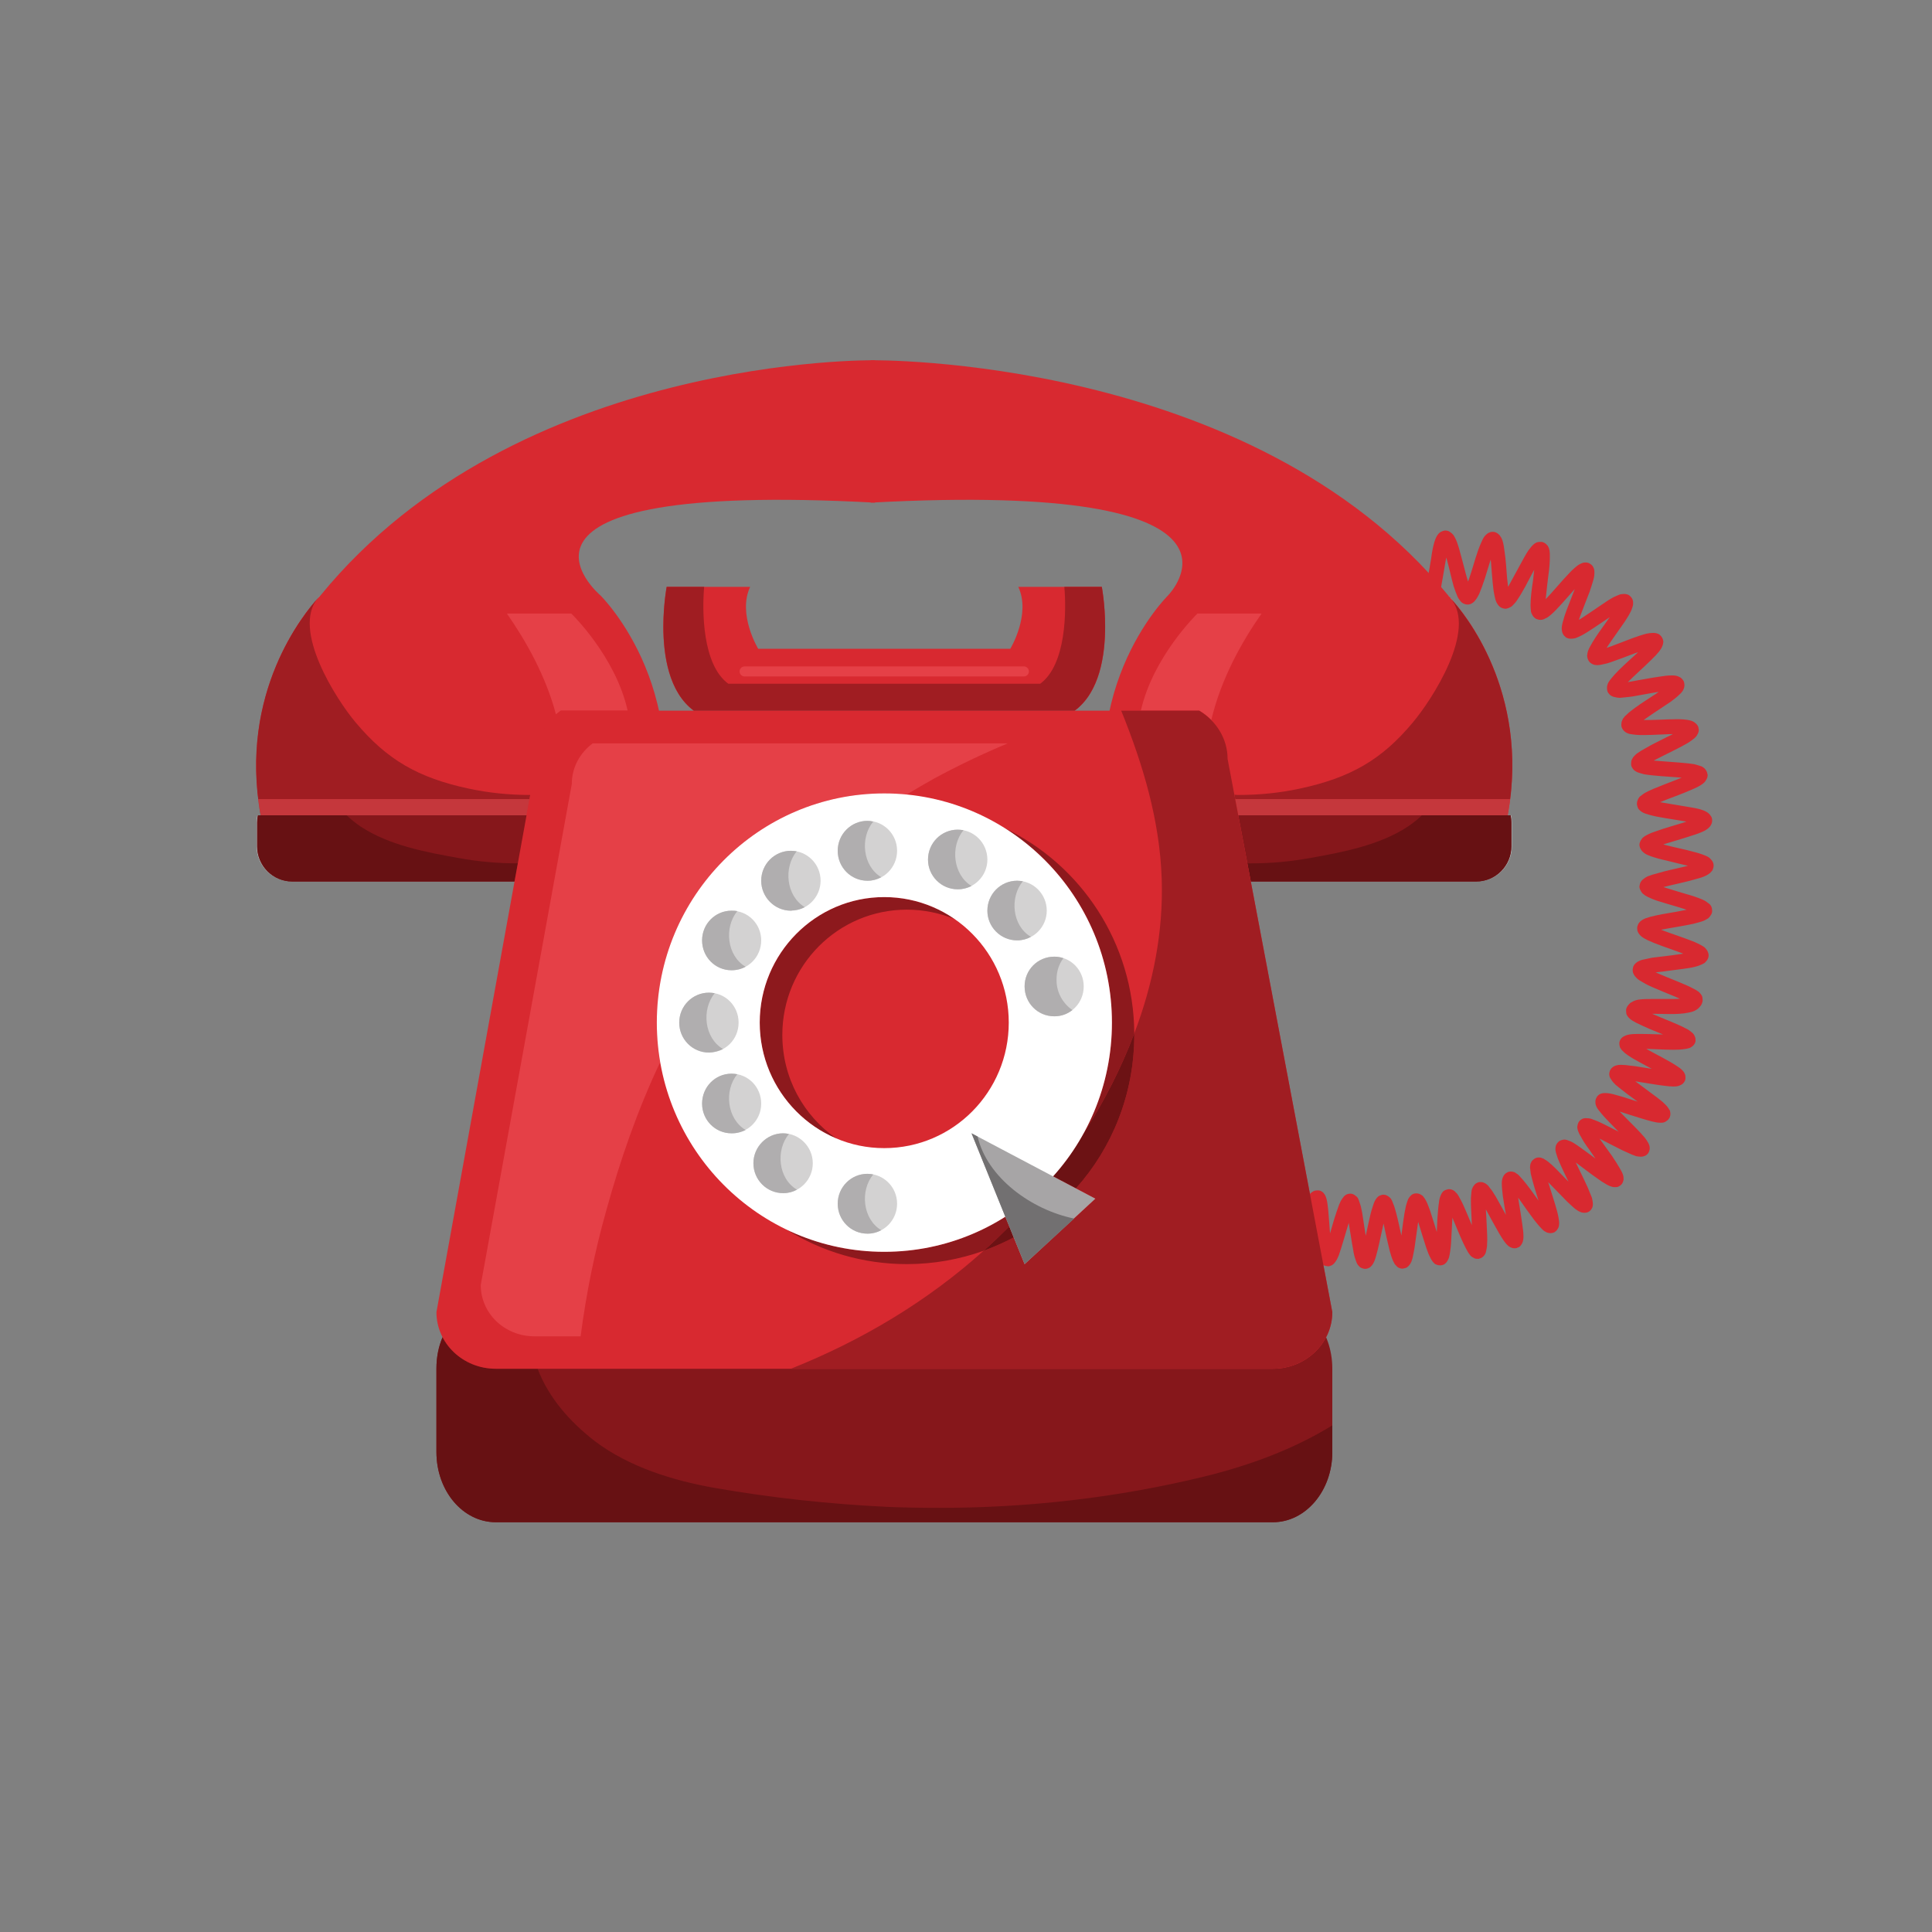 <svg xmlns="http://www.w3.org/2000/svg" xmlns:xlink="http://www.w3.org/1999/xlink" width="40" zoomAndPan="magnify" viewBox="0 0 30 30" height="40" preserveAspectRatio="xMidYMid meet" version="1.0"><rect x="0" y="0" width="30" height="30" fill="#808080" stroke="none"/><defs><clipPath id="d53ff65051"><path d="M 19 8 L 26.613 8 L 26.613 20 L 19 20 Z M 19 8 " clip-rule="nonzero"/></clipPath><clipPath id="0ad51aeb3d"><path d="M 3.387 5.5 L 14 5.5 L 14 14 L 3.387 14 Z M 3.387 5.5 " clip-rule="nonzero"/></clipPath><clipPath id="390b760edc"><path d="M 3.387 9 L 5 9 L 5 13 L 3.387 13 Z M 3.387 9 " clip-rule="nonzero"/></clipPath><clipPath id="944c392830"><path d="M 3.387 9 L 9 9 L 9 13 L 3.387 13 Z M 3.387 9 " clip-rule="nonzero"/></clipPath><clipPath id="42c96a7126"><path d="M 3.387 12 L 11 12 L 11 14 L 3.387 14 Z M 3.387 12 " clip-rule="nonzero"/></clipPath><clipPath id="527c806ef7"><path d="M 3.387 12 L 8 12 L 8 14 L 3.387 14 Z M 3.387 12 " clip-rule="nonzero"/></clipPath><clipPath id="08cface292"><path d="M 3.387 12 L 9 12 L 9 14 L 3.387 14 Z M 3.387 12 " clip-rule="nonzero"/></clipPath><clipPath id="1a2f5622bc"><path d="M 13 5.5 L 24 5.5 L 24 14 L 13 14 Z M 13 5.5 " clip-rule="nonzero"/></clipPath><clipPath id="7f6ee204d7"><path d="M 6 20 L 21 20 L 21 23.648 L 6 23.648 Z M 6 20 " clip-rule="nonzero"/></clipPath></defs><g clip-path="url(#d53ff65051)"><path fill="#d82930" d="M 20.203 18.934 L 20.316 18.934 L 20.211 18.895 C 20.207 18.902 20.203 18.914 20.203 18.934 L 20.316 18.934 L 20.211 18.895 L 20.312 18.934 L 20.219 18.875 C 20.219 18.879 20.215 18.883 20.211 18.895 L 20.312 18.934 L 20.219 18.875 L 20.285 18.918 L 20.223 18.871 L 20.219 18.875 L 20.285 18.918 L 20.223 18.871 C 20.223 18.871 20.215 18.879 20.207 18.891 C 20.168 18.938 20.094 19.023 20.023 19.117 C 19.988 19.164 19.957 19.211 19.934 19.258 C 19.918 19.281 19.906 19.305 19.898 19.328 C 19.891 19.355 19.883 19.383 19.883 19.414 C 19.883 19.43 19.883 19.445 19.891 19.465 C 19.895 19.492 19.914 19.52 19.938 19.539 C 19.961 19.559 19.988 19.57 20.012 19.574 L 20.016 19.574 C 20.02 19.574 20.027 19.578 20.035 19.578 C 20.066 19.574 20.086 19.566 20.102 19.559 C 20.133 19.539 20.141 19.523 20.152 19.508 C 20.176 19.48 20.188 19.449 20.207 19.414 C 20.234 19.355 20.266 19.277 20.297 19.195 C 20.344 19.07 20.395 18.934 20.441 18.828 C 20.461 18.777 20.484 18.734 20.5 18.711 L 20.508 18.699 L 20.512 18.695 L 20.48 18.664 L 20.5 18.703 C 20.508 18.699 20.512 18.695 20.512 18.695 L 20.48 18.664 L 20.5 18.703 L 20.457 18.625 L 20.457 18.715 C 20.477 18.715 20.492 18.707 20.5 18.703 L 20.457 18.625 L 20.457 18.715 L 20.457 18.633 L 20.453 18.715 L 20.457 18.715 L 20.457 18.633 L 20.453 18.715 L 20.457 18.605 L 20.426 18.711 C 20.441 18.715 20.449 18.715 20.453 18.715 L 20.457 18.605 L 20.426 18.711 L 20.434 18.711 L 20.441 18.715 L 20.457 18.613 L 20.391 18.691 C 20.398 18.699 20.418 18.711 20.441 18.715 L 20.457 18.613 L 20.391 18.691 L 20.441 18.629 L 20.375 18.672 C 20.375 18.676 20.379 18.68 20.391 18.691 L 20.441 18.629 L 20.375 18.672 L 20.41 18.648 L 20.371 18.668 L 20.375 18.672 L 20.41 18.648 L 20.371 18.668 L 20.383 18.664 L 20.371 18.668 L 20.383 18.664 L 20.371 18.668 C 20.375 18.668 20.379 18.691 20.383 18.723 C 20.395 18.777 20.402 18.859 20.406 18.949 C 20.418 19.082 20.426 19.23 20.441 19.355 C 20.449 19.418 20.457 19.469 20.469 19.52 C 20.477 19.543 20.484 19.562 20.5 19.59 C 20.508 19.602 20.516 19.617 20.531 19.629 C 20.547 19.645 20.574 19.66 20.605 19.66 L 20.609 19.66 C 20.613 19.664 20.617 19.664 20.621 19.664 L 20.617 19.559 L 20.617 19.664 L 20.621 19.664 L 20.617 19.559 L 20.617 19.664 C 20.645 19.664 20.668 19.652 20.684 19.645 C 20.715 19.625 20.727 19.605 20.738 19.59 C 20.762 19.559 20.773 19.527 20.789 19.492 C 20.812 19.426 20.836 19.348 20.863 19.258 C 20.902 19.129 20.941 18.988 20.977 18.879 C 20.992 18.828 21.012 18.781 21.023 18.758 L 21.031 18.746 L 21.031 18.742 L 20.992 18.711 L 21.02 18.75 C 21.031 18.746 21.031 18.742 21.031 18.742 L 20.992 18.711 L 21.02 18.75 L 20.969 18.676 L 20.969 18.77 C 20.992 18.77 21.012 18.758 21.02 18.75 L 20.969 18.676 L 20.969 18.77 L 20.969 18.656 L 20.941 18.766 C 20.949 18.766 20.957 18.77 20.969 18.77 L 20.969 18.656 L 20.941 18.766 L 20.965 18.66 L 20.938 18.766 L 20.941 18.766 L 20.965 18.66 L 20.938 18.766 L 20.949 18.766 L 20.961 18.77 L 20.969 18.668 L 20.91 18.75 C 20.918 18.758 20.938 18.766 20.961 18.77 L 20.969 18.668 L 20.91 18.75 L 20.957 18.684 L 20.891 18.734 C 20.895 18.738 20.898 18.742 20.91 18.75 L 20.957 18.684 L 20.891 18.734 L 20.93 18.707 L 20.891 18.73 L 20.891 18.734 L 20.93 18.707 L 20.891 18.73 L 20.898 18.723 L 20.891 18.73 L 20.898 18.723 L 20.891 18.73 C 20.891 18.73 20.898 18.754 20.906 18.785 C 20.918 18.836 20.934 18.918 20.945 19.004 C 20.969 19.137 20.988 19.285 21.012 19.406 C 21.02 19.469 21.035 19.523 21.051 19.566 C 21.059 19.59 21.066 19.613 21.082 19.637 C 21.09 19.648 21.102 19.66 21.117 19.676 C 21.133 19.688 21.16 19.699 21.195 19.703 C 21.207 19.703 21.211 19.699 21.211 19.699 L 21.199 19.586 L 21.199 19.703 C 21.207 19.703 21.211 19.699 21.211 19.699 L 21.199 19.586 L 21.199 19.703 C 21.227 19.703 21.25 19.691 21.266 19.684 C 21.297 19.66 21.309 19.641 21.32 19.625 C 21.34 19.59 21.352 19.559 21.363 19.52 C 21.383 19.453 21.402 19.371 21.422 19.281 C 21.453 19.148 21.48 19.004 21.508 18.895 C 21.523 18.84 21.535 18.793 21.547 18.77 L 21.555 18.754 L 21.508 18.723 L 21.543 18.766 C 21.551 18.758 21.555 18.754 21.555 18.754 L 21.508 18.723 L 21.543 18.766 L 21.484 18.688 L 21.484 18.785 C 21.512 18.785 21.535 18.773 21.543 18.766 L 21.484 18.688 L 21.484 18.785 L 21.484 18.684 L 21.43 18.77 C 21.441 18.777 21.461 18.785 21.484 18.785 L 21.484 18.684 L 21.43 18.77 L 21.473 18.703 L 21.414 18.754 C 21.414 18.758 21.422 18.766 21.43 18.77 L 21.473 18.703 L 21.414 18.754 L 21.445 18.727 L 21.41 18.754 L 21.414 18.754 L 21.445 18.727 L 21.41 18.754 L 21.422 18.746 L 21.41 18.75 L 21.41 18.754 L 21.422 18.746 L 21.41 18.75 C 21.41 18.754 21.422 18.773 21.43 18.805 C 21.449 18.855 21.469 18.934 21.488 19.02 C 21.516 19.152 21.547 19.297 21.578 19.418 C 21.594 19.477 21.609 19.527 21.629 19.574 C 21.641 19.594 21.648 19.617 21.664 19.637 C 21.676 19.648 21.684 19.66 21.703 19.676 C 21.719 19.688 21.746 19.699 21.777 19.699 L 21.777 19.586 L 21.77 19.699 L 21.777 19.699 L 21.777 19.586 L 21.77 19.699 L 21.777 19.582 L 21.746 19.691 C 21.754 19.695 21.762 19.699 21.77 19.699 L 21.777 19.582 L 21.746 19.691 L 21.762 19.699 L 21.785 19.699 C 21.812 19.695 21.836 19.688 21.852 19.676 C 21.867 19.664 21.879 19.652 21.887 19.641 C 21.902 19.621 21.91 19.605 21.918 19.586 C 21.93 19.555 21.938 19.52 21.945 19.48 C 21.961 19.41 21.973 19.328 21.984 19.238 C 22.004 19.105 22.02 18.965 22.039 18.859 C 22.051 18.805 22.059 18.762 22.066 18.738 L 22.07 18.727 L 22.074 18.723 L 22.023 18.695 L 22.062 18.738 C 22.07 18.73 22.07 18.723 22.074 18.723 L 22.023 18.695 L 22.062 18.738 L 21.996 18.668 L 22.004 18.762 C 22.031 18.758 22.051 18.746 22.062 18.738 L 21.996 18.668 L 22.004 18.762 L 22.008 18.762 L 21.996 18.652 L 21.996 18.762 C 22.004 18.762 22.008 18.762 22.008 18.762 L 21.996 18.652 L 21.996 18.762 L 21.996 18.664 L 21.949 18.75 C 21.957 18.754 21.977 18.762 21.996 18.762 L 21.996 18.664 L 21.949 18.75 L 21.984 18.684 L 21.93 18.738 C 21.934 18.738 21.938 18.746 21.949 18.75 L 21.984 18.684 L 21.93 18.738 L 21.957 18.711 L 21.93 18.734 L 21.93 18.738 L 21.957 18.711 L 21.93 18.734 L 21.938 18.727 L 21.93 18.734 L 21.938 18.727 L 21.93 18.734 C 21.93 18.734 21.941 18.754 21.953 18.781 C 21.973 18.832 22 18.906 22.027 18.992 C 22.066 19.117 22.109 19.262 22.148 19.379 C 22.168 19.438 22.188 19.488 22.211 19.531 C 22.223 19.555 22.234 19.574 22.25 19.594 C 22.258 19.605 22.27 19.617 22.285 19.629 C 22.305 19.637 22.328 19.648 22.359 19.648 L 22.367 19.648 L 22.363 19.543 L 22.355 19.648 C 22.359 19.648 22.363 19.648 22.367 19.648 L 22.363 19.543 L 22.355 19.648 L 22.375 19.648 C 22.402 19.645 22.43 19.633 22.441 19.621 C 22.457 19.605 22.469 19.594 22.473 19.582 C 22.488 19.562 22.492 19.543 22.5 19.527 C 22.508 19.492 22.516 19.457 22.52 19.418 C 22.531 19.348 22.535 19.262 22.539 19.172 C 22.547 19.039 22.551 18.898 22.562 18.789 C 22.566 18.734 22.574 18.691 22.578 18.668 L 22.582 18.652 L 22.531 18.629 L 22.574 18.668 C 22.582 18.656 22.582 18.652 22.582 18.652 L 22.531 18.629 L 22.574 18.668 L 22.5 18.602 L 22.52 18.695 C 22.547 18.691 22.566 18.676 22.574 18.668 L 22.5 18.602 L 22.52 18.695 L 22.523 18.695 L 22.5 18.594 L 22.5 18.699 C 22.508 18.699 22.516 18.695 22.523 18.695 L 22.5 18.594 L 22.5 18.699 L 22.5 18.602 L 22.457 18.688 C 22.465 18.691 22.48 18.699 22.5 18.699 L 22.5 18.602 L 22.457 18.688 L 22.488 18.625 L 22.441 18.68 C 22.445 18.68 22.449 18.684 22.457 18.688 L 22.488 18.625 L 22.441 18.68 L 22.461 18.656 L 22.441 18.676 L 22.441 18.68 L 22.461 18.656 L 22.441 18.676 C 22.445 18.68 22.457 18.699 22.473 18.727 C 22.5 18.777 22.531 18.852 22.562 18.93 C 22.613 19.051 22.668 19.188 22.719 19.297 C 22.746 19.352 22.77 19.402 22.793 19.441 C 22.805 19.461 22.82 19.48 22.836 19.5 C 22.848 19.508 22.855 19.52 22.875 19.527 C 22.891 19.539 22.91 19.547 22.941 19.547 C 22.949 19.547 22.957 19.547 22.961 19.547 L 22.965 19.547 L 22.969 19.543 C 23 19.539 23.023 19.52 23.039 19.504 C 23.062 19.477 23.07 19.457 23.074 19.438 C 23.082 19.406 23.086 19.379 23.09 19.352 C 23.09 19.32 23.094 19.289 23.094 19.254 C 23.094 19.164 23.086 19.055 23.082 18.945 C 23.074 18.84 23.07 18.734 23.07 18.652 C 23.07 18.605 23.074 18.562 23.078 18.543 L 23.078 18.531 L 23.031 18.516 L 23.07 18.547 C 23.078 18.535 23.078 18.531 23.078 18.531 L 23.031 18.516 L 23.07 18.547 L 22.996 18.496 L 23.055 18.566 C 23.062 18.559 23.066 18.551 23.07 18.547 L 22.996 18.496 L 23.055 18.566 L 22.992 18.488 L 23.02 18.582 C 23.031 18.578 23.043 18.57 23.055 18.566 L 22.992 18.488 L 23.02 18.582 L 22.992 18.484 L 22.992 18.586 C 23.004 18.586 23.012 18.586 23.02 18.582 L 22.992 18.484 L 22.992 18.586 L 22.992 18.492 L 22.953 18.578 C 22.961 18.582 22.973 18.586 22.992 18.586 L 22.992 18.492 L 22.953 18.578 L 22.977 18.523 L 22.941 18.57 C 22.941 18.574 22.945 18.574 22.953 18.578 L 22.977 18.523 L 22.941 18.57 C 22.945 18.578 22.961 18.594 22.98 18.621 C 23.008 18.668 23.051 18.734 23.09 18.812 C 23.152 18.926 23.223 19.055 23.281 19.156 C 23.312 19.207 23.34 19.254 23.371 19.293 C 23.383 19.309 23.398 19.328 23.418 19.344 C 23.426 19.352 23.438 19.359 23.453 19.367 C 23.469 19.375 23.488 19.383 23.516 19.383 C 23.527 19.383 23.539 19.383 23.555 19.379 L 23.559 19.375 C 23.594 19.367 23.613 19.344 23.625 19.324 C 23.645 19.293 23.648 19.273 23.652 19.254 C 23.656 19.234 23.656 19.215 23.656 19.195 C 23.656 19.141 23.648 19.074 23.637 19.004 C 23.621 18.895 23.602 18.766 23.582 18.652 C 23.574 18.594 23.566 18.539 23.559 18.492 C 23.555 18.445 23.551 18.406 23.551 18.379 C 23.551 18.375 23.551 18.367 23.551 18.363 L 23.551 18.359 L 23.5 18.348 L 23.547 18.375 C 23.551 18.363 23.551 18.359 23.551 18.359 L 23.5 18.348 L 23.547 18.375 L 23.465 18.332 L 23.531 18.395 C 23.539 18.387 23.543 18.379 23.547 18.375 L 23.465 18.332 L 23.531 18.395 L 23.461 18.324 L 23.496 18.418 C 23.512 18.41 23.523 18.402 23.531 18.395 L 23.461 18.324 L 23.496 18.418 L 23.5 18.414 L 23.461 18.324 L 23.461 18.426 C 23.473 18.426 23.484 18.422 23.5 18.414 L 23.461 18.324 L 23.461 18.426 L 23.461 18.336 L 23.43 18.418 C 23.434 18.422 23.445 18.426 23.461 18.426 L 23.461 18.336 L 23.43 18.418 L 23.445 18.371 L 23.418 18.414 L 23.43 18.418 L 23.445 18.371 L 23.418 18.414 C 23.422 18.418 23.441 18.434 23.461 18.453 C 23.496 18.496 23.543 18.555 23.594 18.625 C 23.668 18.73 23.75 18.848 23.824 18.945 C 23.863 18.992 23.895 19.035 23.93 19.07 C 23.945 19.086 23.961 19.102 23.98 19.117 C 23.992 19.121 24.004 19.129 24.016 19.137 C 24.031 19.141 24.051 19.148 24.074 19.148 C 24.094 19.148 24.113 19.145 24.129 19.137 L 24.133 19.137 C 24.152 19.125 24.172 19.109 24.18 19.094 C 24.195 19.074 24.203 19.055 24.207 19.035 C 24.207 19.02 24.211 19.008 24.211 18.996 C 24.211 18.961 24.203 18.93 24.199 18.898 C 24.188 18.836 24.168 18.77 24.145 18.691 C 24.113 18.582 24.07 18.457 24.039 18.352 C 24.023 18.297 24.012 18.246 24.004 18.207 C 23.992 18.168 23.988 18.137 23.988 18.129 L 23.938 18.125 L 23.984 18.141 C 23.992 18.133 23.988 18.129 23.988 18.129 L 23.938 18.125 L 23.984 18.141 L 23.902 18.113 L 23.973 18.164 C 23.98 18.156 23.984 18.148 23.984 18.141 L 23.902 18.113 L 23.973 18.164 L 23.895 18.105 L 23.945 18.191 C 23.957 18.184 23.969 18.176 23.973 18.164 L 23.895 18.105 L 23.945 18.191 L 23.895 18.105 L 23.895 18.207 C 23.906 18.207 23.93 18.203 23.945 18.191 L 23.895 18.105 L 23.895 18.207 L 23.895 18.125 L 23.871 18.203 C 23.875 18.203 23.883 18.207 23.895 18.207 L 23.895 18.125 L 23.871 18.203 L 23.883 18.172 L 23.867 18.199 L 23.871 18.203 L 23.883 18.172 L 23.867 18.199 C 23.867 18.199 23.887 18.211 23.91 18.23 C 23.949 18.266 24.004 18.316 24.062 18.379 C 24.152 18.469 24.25 18.574 24.336 18.66 C 24.379 18.703 24.422 18.738 24.457 18.77 C 24.477 18.785 24.496 18.797 24.516 18.809 C 24.527 18.812 24.539 18.82 24.551 18.824 C 24.562 18.828 24.582 18.832 24.602 18.832 C 24.625 18.832 24.652 18.828 24.676 18.812 L 24.68 18.809 C 24.703 18.793 24.719 18.766 24.727 18.746 C 24.734 18.723 24.734 18.707 24.734 18.691 C 24.734 18.672 24.73 18.656 24.727 18.637 C 24.723 18.605 24.711 18.574 24.695 18.539 C 24.652 18.422 24.57 18.262 24.5 18.117 C 24.465 18.047 24.434 17.98 24.414 17.926 C 24.402 17.898 24.395 17.875 24.391 17.859 C 24.387 17.852 24.387 17.844 24.383 17.84 L 24.383 17.836 L 24.363 17.84 L 24.383 17.84 L 24.383 17.836 L 24.363 17.84 L 24.383 17.84 L 24.312 17.84 L 24.379 17.859 C 24.383 17.848 24.383 17.84 24.383 17.84 L 24.312 17.84 L 24.379 17.859 L 24.285 17.828 L 24.348 17.906 C 24.367 17.891 24.375 17.871 24.379 17.859 L 24.285 17.828 L 24.348 17.906 L 24.352 17.906 L 24.285 17.828 L 24.312 17.926 C 24.324 17.922 24.34 17.914 24.352 17.906 L 24.285 17.828 L 24.312 17.926 L 24.289 17.84 L 24.289 17.93 C 24.293 17.93 24.305 17.93 24.312 17.926 L 24.289 17.84 L 24.289 17.93 L 24.289 17.867 L 24.277 17.926 C 24.277 17.926 24.281 17.93 24.289 17.93 L 24.289 17.867 L 24.277 17.926 L 24.281 17.91 L 24.273 17.926 L 24.277 17.926 L 24.281 17.91 L 24.273 17.926 C 24.273 17.926 24.293 17.934 24.316 17.949 C 24.359 17.977 24.422 18.016 24.488 18.066 C 24.59 18.141 24.699 18.227 24.801 18.297 C 24.848 18.332 24.895 18.363 24.938 18.387 C 24.957 18.398 24.977 18.41 25 18.418 C 25.02 18.426 25.043 18.434 25.078 18.434 C 25.09 18.434 25.105 18.434 25.121 18.43 C 25.137 18.422 25.156 18.414 25.172 18.398 C 25.188 18.383 25.199 18.363 25.203 18.344 C 25.211 18.328 25.211 18.312 25.211 18.301 C 25.211 18.273 25.207 18.254 25.199 18.234 C 25.188 18.203 25.172 18.176 25.152 18.141 C 25.121 18.086 25.078 18.02 25.031 17.949 C 24.957 17.848 24.875 17.734 24.812 17.645 C 24.781 17.598 24.758 17.555 24.742 17.523 C 24.73 17.508 24.727 17.496 24.723 17.492 L 24.723 17.484 L 24.676 17.5 L 24.723 17.5 C 24.723 17.488 24.723 17.484 24.723 17.484 L 24.676 17.5 L 24.723 17.5 L 24.637 17.5 L 24.719 17.523 C 24.723 17.512 24.723 17.504 24.723 17.5 L 24.637 17.5 L 24.719 17.523 L 24.625 17.496 L 24.699 17.562 C 24.711 17.547 24.715 17.535 24.719 17.523 L 24.625 17.496 L 24.699 17.562 L 24.699 17.559 L 24.625 17.496 L 24.656 17.59 C 24.668 17.586 24.684 17.578 24.699 17.559 L 24.625 17.496 L 24.656 17.59 L 24.633 17.516 L 24.633 17.594 C 24.637 17.594 24.645 17.594 24.656 17.59 L 24.633 17.516 L 24.633 17.594 L 24.633 17.555 L 24.629 17.594 L 24.633 17.594 L 24.633 17.555 L 24.629 17.594 L 24.629 17.59 L 24.629 17.594 L 24.629 17.59 L 24.629 17.594 C 24.633 17.594 24.652 17.598 24.676 17.609 C 24.723 17.625 24.789 17.656 24.859 17.691 C 24.965 17.746 25.086 17.809 25.195 17.863 C 25.246 17.887 25.297 17.91 25.344 17.93 C 25.363 17.938 25.387 17.945 25.406 17.953 C 25.43 17.957 25.449 17.961 25.477 17.961 C 25.492 17.961 25.508 17.961 25.527 17.953 C 25.547 17.949 25.574 17.934 25.594 17.906 C 25.609 17.879 25.617 17.852 25.617 17.828 C 25.617 17.793 25.605 17.773 25.598 17.754 C 25.582 17.723 25.562 17.695 25.539 17.664 C 25.496 17.613 25.441 17.555 25.379 17.492 C 25.289 17.402 25.188 17.301 25.109 17.219 C 25.07 17.176 25.039 17.141 25.02 17.113 C 25.008 17.098 25 17.09 25 17.086 L 25 17.082 L 24.941 17.109 L 25.004 17.109 C 25 17.09 24.996 17.082 25 17.082 L 24.941 17.109 L 25.004 17.109 L 24.902 17.109 L 24.988 17.16 C 25 17.141 25.004 17.121 25.004 17.109 L 24.902 17.109 L 24.988 17.16 L 24.902 17.105 L 24.957 17.191 C 24.969 17.184 24.98 17.172 24.988 17.16 L 24.902 17.105 L 24.957 17.191 L 24.914 17.121 L 24.93 17.203 C 24.934 17.203 24.945 17.199 24.957 17.191 L 24.914 17.121 L 24.93 17.203 L 24.922 17.16 L 24.926 17.203 L 24.93 17.203 L 24.922 17.16 L 24.926 17.203 C 24.93 17.203 24.949 17.207 24.973 17.211 C 25.02 17.223 25.082 17.238 25.156 17.262 C 25.262 17.297 25.387 17.336 25.5 17.371 C 25.555 17.387 25.605 17.402 25.652 17.414 C 25.699 17.426 25.742 17.434 25.785 17.434 C 25.801 17.434 25.82 17.434 25.844 17.426 C 25.855 17.422 25.871 17.414 25.883 17.402 C 25.898 17.395 25.914 17.375 25.926 17.355 C 25.934 17.336 25.938 17.316 25.938 17.297 C 25.938 17.277 25.934 17.258 25.93 17.246 C 25.918 17.223 25.906 17.207 25.895 17.191 C 25.875 17.164 25.848 17.141 25.82 17.113 C 25.77 17.07 25.703 17.02 25.633 16.969 C 25.531 16.891 25.414 16.809 25.328 16.742 C 25.285 16.707 25.25 16.68 25.227 16.656 C 25.219 16.648 25.211 16.637 25.211 16.637 L 25.172 16.66 L 25.215 16.645 L 25.211 16.637 L 25.172 16.66 L 25.215 16.645 L 25.133 16.676 L 25.219 16.676 C 25.219 16.66 25.215 16.652 25.215 16.645 L 25.133 16.676 L 25.219 16.676 L 25.121 16.676 L 25.211 16.715 C 25.219 16.699 25.219 16.688 25.219 16.676 L 25.121 16.676 L 25.211 16.715 L 25.121 16.676 L 25.172 16.762 C 25.184 16.754 25.199 16.738 25.211 16.715 L 25.121 16.676 L 25.172 16.762 L 25.137 16.699 L 25.156 16.77 C 25.16 16.766 25.164 16.766 25.172 16.762 L 25.137 16.699 L 25.156 16.77 L 25.148 16.746 L 25.152 16.77 L 25.156 16.77 L 25.148 16.746 L 25.152 16.77 C 25.156 16.77 25.164 16.766 25.176 16.77 C 25.207 16.766 25.266 16.773 25.336 16.781 C 25.438 16.797 25.559 16.816 25.676 16.836 C 25.734 16.844 25.789 16.855 25.84 16.859 C 25.895 16.867 25.941 16.871 25.98 16.871 C 26.008 16.871 26.031 16.871 26.062 16.863 C 26.074 16.859 26.094 16.852 26.113 16.84 C 26.133 16.828 26.156 16.805 26.168 16.77 C 26.172 16.758 26.172 16.742 26.172 16.73 C 26.172 16.707 26.168 16.688 26.16 16.672 C 26.148 16.645 26.133 16.629 26.121 16.617 C 26.094 16.59 26.066 16.57 26.035 16.551 C 25.977 16.512 25.906 16.473 25.828 16.43 C 25.711 16.367 25.586 16.301 25.488 16.246 C 25.441 16.215 25.402 16.191 25.379 16.172 C 25.367 16.164 25.359 16.156 25.359 16.156 L 25.324 16.188 L 25.367 16.168 C 25.363 16.16 25.359 16.156 25.359 16.156 L 25.324 16.188 L 25.367 16.168 L 25.285 16.207 L 25.375 16.207 C 25.375 16.188 25.371 16.176 25.367 16.168 L 25.285 16.207 L 25.375 16.207 L 25.273 16.207 L 25.371 16.238 C 25.375 16.227 25.375 16.215 25.375 16.207 L 25.273 16.207 L 25.371 16.238 L 25.371 16.234 L 25.277 16.211 L 25.34 16.285 C 25.352 16.277 25.367 16.262 25.371 16.234 L 25.277 16.211 L 25.34 16.285 L 25.297 16.23 L 25.324 16.297 C 25.328 16.293 25.332 16.293 25.34 16.285 L 25.297 16.23 L 25.324 16.297 L 25.312 16.273 L 25.32 16.297 L 25.324 16.297 L 25.312 16.273 L 25.32 16.297 L 25.324 16.297 C 25.332 16.293 25.352 16.289 25.379 16.289 C 25.406 16.289 25.438 16.285 25.473 16.285 C 25.621 16.285 25.828 16.301 25.988 16.301 C 26.055 16.301 26.113 16.297 26.164 16.289 C 26.188 16.285 26.211 16.281 26.238 16.273 C 26.25 16.266 26.266 16.258 26.285 16.242 C 26.301 16.23 26.32 16.203 26.328 16.172 L 26.328 16.168 C 26.328 16.16 26.328 16.152 26.328 16.145 C 26.328 16.117 26.32 16.098 26.312 16.082 C 26.297 16.051 26.281 16.039 26.266 16.027 C 26.238 16.004 26.211 15.984 26.176 15.969 C 26.113 15.934 26.035 15.902 25.953 15.867 C 25.832 15.816 25.695 15.762 25.594 15.715 C 25.543 15.691 25.5 15.668 25.477 15.652 L 25.461 15.645 L 25.457 15.641 L 25.445 15.656 L 25.461 15.645 L 25.457 15.641 L 25.445 15.656 L 25.461 15.645 L 25.41 15.688 L 25.469 15.656 C 25.465 15.648 25.461 15.645 25.461 15.645 L 25.41 15.688 L 25.469 15.656 L 25.383 15.699 L 25.48 15.699 C 25.48 15.68 25.473 15.668 25.469 15.656 L 25.383 15.699 L 25.48 15.699 L 25.375 15.699 L 25.477 15.719 C 25.48 15.711 25.48 15.707 25.48 15.699 L 25.375 15.699 L 25.477 15.719 L 25.41 15.707 L 25.461 15.75 C 25.469 15.742 25.477 15.73 25.477 15.719 L 25.41 15.707 L 25.461 15.75 L 25.426 15.723 L 25.453 15.762 C 25.453 15.762 25.457 15.758 25.461 15.75 L 25.426 15.723 L 25.453 15.762 L 25.445 15.75 L 25.453 15.762 L 25.445 15.75 L 25.453 15.762 C 25.457 15.758 25.488 15.75 25.527 15.746 C 25.566 15.742 25.613 15.742 25.668 15.742 C 25.754 15.742 25.848 15.746 25.938 15.746 C 26.039 15.746 26.137 15.742 26.223 15.723 C 26.266 15.715 26.309 15.703 26.348 15.676 C 26.367 15.664 26.387 15.645 26.402 15.625 C 26.422 15.602 26.434 15.57 26.438 15.543 C 26.438 15.535 26.438 15.527 26.438 15.523 C 26.438 15.496 26.434 15.477 26.426 15.461 C 26.41 15.43 26.391 15.418 26.379 15.402 C 26.348 15.379 26.32 15.363 26.281 15.344 C 26.223 15.312 26.145 15.281 26.062 15.246 C 25.938 15.195 25.801 15.141 25.699 15.094 C 25.648 15.07 25.609 15.047 25.586 15.031 L 25.57 15.016 L 25.559 15.027 L 25.57 15.02 L 25.57 15.016 L 25.559 15.027 L 25.57 15.02 L 25.523 15.051 L 25.578 15.031 C 25.574 15.023 25.57 15.02 25.57 15.02 L 25.523 15.051 L 25.578 15.031 L 25.5 15.062 L 25.582 15.062 C 25.582 15.047 25.578 15.039 25.578 15.031 L 25.5 15.062 L 25.582 15.062 L 25.492 15.062 L 25.582 15.074 L 25.582 15.062 L 25.492 15.062 L 25.582 15.074 L 25.488 15.059 L 25.566 15.117 C 25.57 15.105 25.578 15.09 25.582 15.074 L 25.488 15.059 L 25.566 15.117 L 25.504 15.07 L 25.551 15.133 C 25.555 15.129 25.559 15.125 25.566 15.117 L 25.504 15.07 L 25.551 15.133 L 25.523 15.098 L 25.547 15.133 L 25.551 15.133 L 25.523 15.098 L 25.547 15.133 L 25.539 15.125 L 25.547 15.137 L 25.547 15.133 L 25.539 15.125 L 25.547 15.137 C 25.547 15.133 25.57 15.125 25.602 15.117 C 25.652 15.105 25.734 15.094 25.82 15.086 C 25.957 15.066 26.105 15.051 26.23 15.031 C 26.293 15.02 26.348 15.008 26.395 14.988 C 26.418 14.98 26.441 14.969 26.469 14.953 C 26.48 14.941 26.492 14.93 26.504 14.914 C 26.516 14.898 26.527 14.875 26.531 14.848 L 26.531 14.832 C 26.531 14.809 26.523 14.789 26.516 14.773 C 26.5 14.742 26.484 14.727 26.469 14.711 C 26.438 14.688 26.406 14.672 26.367 14.652 C 26.305 14.621 26.227 14.594 26.141 14.562 C 26.012 14.516 25.871 14.469 25.766 14.426 C 25.715 14.406 25.672 14.387 25.648 14.371 L 25.637 14.363 L 25.633 14.359 L 25.602 14.395 L 25.641 14.371 C 25.637 14.363 25.633 14.359 25.633 14.359 L 25.602 14.395 L 25.641 14.371 L 25.566 14.414 L 25.652 14.414 C 25.652 14.395 25.645 14.379 25.641 14.371 L 25.566 14.414 L 25.652 14.414 L 25.555 14.414 L 25.652 14.426 L 25.652 14.414 L 25.555 14.414 L 25.652 14.426 L 25.652 14.422 L 25.559 14.414 L 25.637 14.465 C 25.645 14.453 25.652 14.438 25.652 14.422 L 25.559 14.414 L 25.637 14.465 L 25.574 14.426 L 25.625 14.48 C 25.629 14.477 25.633 14.473 25.637 14.465 L 25.574 14.426 L 25.625 14.48 L 25.605 14.457 L 25.621 14.484 L 25.625 14.48 L 25.605 14.457 L 25.621 14.484 C 25.621 14.48 25.645 14.473 25.672 14.465 C 25.727 14.449 25.805 14.434 25.895 14.418 C 26.023 14.395 26.176 14.371 26.297 14.344 C 26.355 14.328 26.41 14.316 26.457 14.297 C 26.48 14.285 26.504 14.273 26.527 14.258 C 26.539 14.246 26.551 14.234 26.562 14.215 C 26.574 14.199 26.586 14.176 26.586 14.148 L 26.586 14.141 C 26.586 14.117 26.582 14.098 26.574 14.078 C 26.559 14.047 26.539 14.031 26.52 14.02 C 26.488 13.992 26.457 13.977 26.418 13.961 C 26.352 13.934 26.27 13.906 26.184 13.883 C 26.055 13.844 25.91 13.801 25.801 13.766 C 25.75 13.746 25.707 13.73 25.684 13.715 L 25.668 13.707 L 25.637 13.742 L 25.676 13.719 C 25.672 13.711 25.668 13.707 25.668 13.707 L 25.637 13.742 L 25.676 13.719 L 25.602 13.766 L 25.688 13.766 C 25.688 13.742 25.68 13.727 25.676 13.719 L 25.602 13.766 L 25.688 13.766 L 25.574 13.766 L 25.688 13.77 L 25.598 13.766 L 25.68 13.809 C 25.684 13.801 25.688 13.785 25.688 13.77 L 25.598 13.766 L 25.68 13.809 L 25.613 13.773 L 25.664 13.828 C 25.668 13.824 25.672 13.82 25.68 13.809 L 25.613 13.773 L 25.664 13.828 L 25.645 13.805 L 25.66 13.832 L 25.664 13.828 L 25.645 13.805 L 25.66 13.832 C 25.664 13.828 25.684 13.816 25.711 13.809 C 25.766 13.789 25.844 13.77 25.93 13.75 C 26.059 13.719 26.207 13.688 26.328 13.652 C 26.387 13.637 26.441 13.621 26.488 13.598 C 26.512 13.586 26.531 13.574 26.555 13.555 C 26.566 13.543 26.578 13.531 26.59 13.516 C 26.598 13.496 26.609 13.469 26.609 13.441 C 26.609 13.418 26.602 13.395 26.594 13.379 C 26.574 13.348 26.555 13.332 26.539 13.316 C 26.504 13.293 26.469 13.281 26.43 13.266 C 26.363 13.242 26.281 13.223 26.191 13.199 C 26.059 13.168 25.91 13.137 25.801 13.105 C 25.75 13.09 25.703 13.074 25.68 13.062 L 25.664 13.059 L 25.664 13.055 L 25.633 13.098 L 25.672 13.066 C 25.668 13.059 25.664 13.055 25.664 13.055 L 25.633 13.098 L 25.672 13.066 L 25.602 13.117 L 25.688 13.117 C 25.688 13.094 25.68 13.074 25.672 13.066 L 25.602 13.117 L 25.688 13.117 L 25.574 13.121 L 25.688 13.121 L 25.598 13.121 L 25.68 13.16 C 25.684 13.148 25.688 13.137 25.688 13.121 L 25.598 13.121 L 25.68 13.16 L 25.617 13.129 L 25.668 13.176 C 25.672 13.172 25.676 13.168 25.68 13.16 L 25.617 13.129 L 25.668 13.176 L 25.641 13.148 L 25.668 13.18 L 25.668 13.176 L 25.641 13.148 L 25.668 13.18 L 25.66 13.172 L 25.668 13.18 L 25.66 13.172 L 25.668 13.18 C 25.668 13.176 25.688 13.164 25.715 13.152 C 25.766 13.133 25.844 13.105 25.926 13.082 C 26.055 13.043 26.199 13 26.316 12.961 C 26.375 12.941 26.426 12.922 26.473 12.898 C 26.496 12.883 26.516 12.871 26.535 12.852 C 26.547 12.84 26.559 12.828 26.566 12.812 C 26.578 12.793 26.586 12.77 26.586 12.742 L 26.586 12.734 C 26.586 12.707 26.578 12.688 26.566 12.672 C 26.547 12.641 26.527 12.625 26.508 12.613 C 26.473 12.59 26.438 12.578 26.398 12.566 C 26.328 12.547 26.246 12.535 26.156 12.52 C 26.02 12.496 25.871 12.473 25.758 12.453 C 25.703 12.441 25.656 12.43 25.633 12.418 L 25.621 12.414 L 25.617 12.41 L 25.59 12.453 L 25.629 12.422 C 25.621 12.414 25.617 12.41 25.617 12.41 L 25.59 12.453 L 25.629 12.422 L 25.559 12.48 L 25.648 12.469 C 25.645 12.445 25.637 12.43 25.629 12.422 L 25.559 12.48 L 25.648 12.469 L 25.555 12.48 L 25.648 12.48 L 25.648 12.469 L 25.555 12.48 L 25.648 12.48 L 25.559 12.48 L 25.641 12.516 C 25.645 12.508 25.648 12.496 25.648 12.48 L 25.559 12.48 L 25.641 12.516 L 25.578 12.488 L 25.633 12.531 C 25.633 12.527 25.637 12.523 25.641 12.516 L 25.578 12.488 L 25.633 12.531 L 25.605 12.512 L 25.629 12.531 L 25.633 12.531 L 25.605 12.512 L 25.629 12.531 C 25.633 12.531 25.652 12.516 25.68 12.504 C 25.727 12.477 25.801 12.445 25.883 12.414 C 26.008 12.367 26.145 12.316 26.258 12.266 C 26.316 12.242 26.367 12.219 26.41 12.191 C 26.43 12.18 26.449 12.164 26.469 12.145 C 26.477 12.133 26.488 12.121 26.496 12.105 C 26.508 12.086 26.516 12.062 26.516 12.035 C 26.516 12.031 26.516 12.023 26.512 12.016 C 26.508 11.992 26.5 11.973 26.488 11.957 C 26.469 11.926 26.445 11.914 26.426 11.902 C 26.387 11.887 26.352 11.879 26.312 11.867 C 26.242 11.855 26.156 11.848 26.066 11.84 C 25.93 11.828 25.777 11.82 25.664 11.809 C 25.609 11.801 25.562 11.793 25.535 11.785 C 25.531 11.785 25.527 11.781 25.523 11.781 L 25.52 11.781 L 25.52 11.777 L 25.496 11.824 L 25.531 11.789 C 25.523 11.781 25.52 11.781 25.52 11.777 L 25.496 11.824 L 25.531 11.789 L 25.469 11.852 L 25.555 11.836 C 25.551 11.812 25.539 11.797 25.531 11.789 L 25.469 11.852 L 25.555 11.836 L 25.461 11.852 L 25.555 11.852 L 25.555 11.836 L 25.461 11.852 L 25.555 11.852 L 25.469 11.852 L 25.551 11.887 C 25.555 11.879 25.555 11.867 25.555 11.852 L 25.469 11.852 L 25.551 11.887 L 25.496 11.863 L 25.543 11.898 C 25.547 11.895 25.547 11.891 25.551 11.887 L 25.496 11.863 L 25.543 11.898 L 25.527 11.887 L 25.543 11.898 L 25.527 11.887 L 25.543 11.898 C 25.543 11.898 25.547 11.895 25.555 11.891 C 25.566 11.879 25.59 11.863 25.621 11.844 C 25.672 11.812 25.742 11.777 25.82 11.738 C 25.934 11.68 26.059 11.621 26.156 11.566 C 26.207 11.539 26.25 11.512 26.289 11.48 C 26.305 11.469 26.324 11.453 26.34 11.434 C 26.348 11.422 26.355 11.41 26.363 11.395 C 26.371 11.379 26.379 11.359 26.379 11.332 C 26.379 11.324 26.375 11.312 26.371 11.297 L 26.262 11.328 L 26.375 11.301 C 26.367 11.27 26.348 11.246 26.332 11.234 C 26.305 11.207 26.281 11.199 26.258 11.191 C 26.223 11.18 26.188 11.176 26.152 11.172 C 26.113 11.168 26.07 11.168 26.027 11.168 C 25.867 11.168 25.668 11.184 25.523 11.18 C 25.461 11.184 25.41 11.18 25.383 11.176 C 25.375 11.172 25.367 11.172 25.363 11.172 L 25.359 11.172 L 25.344 11.215 L 25.371 11.176 C 25.363 11.172 25.359 11.172 25.359 11.172 L 25.344 11.215 L 25.371 11.176 L 25.316 11.246 L 25.402 11.219 C 25.395 11.199 25.379 11.184 25.371 11.176 L 25.316 11.246 L 25.402 11.219 L 25.402 11.223 L 25.312 11.25 L 25.406 11.25 C 25.406 11.242 25.402 11.23 25.402 11.223 L 25.312 11.25 L 25.406 11.25 L 25.34 11.25 L 25.398 11.285 C 25.398 11.281 25.406 11.273 25.406 11.25 L 25.34 11.25 L 25.398 11.285 L 25.395 11.285 L 25.398 11.285 L 25.395 11.285 L 25.398 11.285 C 25.398 11.281 25.414 11.266 25.438 11.246 C 25.477 11.211 25.543 11.164 25.613 11.117 C 25.719 11.043 25.844 10.965 25.945 10.895 C 25.992 10.859 26.039 10.824 26.074 10.789 C 26.094 10.773 26.109 10.754 26.125 10.734 C 26.133 10.723 26.137 10.711 26.145 10.695 C 26.152 10.68 26.156 10.66 26.156 10.637 C 26.156 10.621 26.152 10.605 26.148 10.586 L 26.039 10.629 L 26.148 10.586 C 26.137 10.559 26.113 10.535 26.098 10.523 C 26.066 10.504 26.043 10.496 26.02 10.492 C 26 10.488 25.977 10.488 25.957 10.488 C 25.898 10.488 25.832 10.496 25.762 10.508 C 25.652 10.523 25.531 10.547 25.418 10.566 C 25.363 10.578 25.309 10.586 25.262 10.594 C 25.215 10.598 25.176 10.602 25.152 10.602 C 25.145 10.602 25.137 10.602 25.133 10.602 L 25.125 10.602 L 25.121 10.617 L 25.129 10.602 L 25.125 10.602 L 25.121 10.617 L 25.129 10.602 L 25.105 10.664 L 25.145 10.609 C 25.137 10.605 25.129 10.602 25.129 10.602 L 25.105 10.664 L 25.145 10.609 L 25.09 10.684 L 25.172 10.645 C 25.164 10.629 25.152 10.617 25.145 10.609 L 25.09 10.684 L 25.172 10.645 L 25.094 10.684 L 25.184 10.684 C 25.184 10.676 25.18 10.66 25.172 10.645 L 25.094 10.684 L 25.184 10.684 L 25.113 10.684 L 25.18 10.703 C 25.18 10.699 25.184 10.695 25.184 10.684 L 25.113 10.684 L 25.18 10.703 L 25.156 10.695 L 25.18 10.707 L 25.18 10.703 L 25.156 10.695 L 25.18 10.707 C 25.18 10.707 25.191 10.688 25.211 10.664 C 25.242 10.625 25.297 10.57 25.359 10.512 C 25.449 10.426 25.559 10.328 25.645 10.242 C 25.691 10.199 25.73 10.156 25.762 10.117 C 25.777 10.098 25.789 10.078 25.801 10.059 C 25.812 10.035 25.824 10.012 25.828 9.969 C 25.828 9.945 25.82 9.918 25.805 9.895 C 25.797 9.879 25.781 9.867 25.77 9.855 C 25.75 9.84 25.73 9.836 25.715 9.832 C 25.695 9.828 25.684 9.828 25.668 9.828 C 25.633 9.828 25.602 9.832 25.566 9.84 C 25.504 9.855 25.434 9.879 25.359 9.906 C 25.246 9.949 25.125 9.996 25.02 10.035 C 24.965 10.055 24.918 10.07 24.879 10.082 C 24.84 10.094 24.809 10.098 24.805 10.098 L 24.801 10.148 L 24.82 10.102 C 24.809 10.098 24.805 10.098 24.805 10.098 L 24.801 10.148 L 24.82 10.102 L 24.789 10.184 L 24.859 10.129 C 24.844 10.113 24.828 10.105 24.82 10.102 L 24.789 10.184 L 24.859 10.129 L 24.785 10.188 L 24.875 10.16 C 24.871 10.152 24.867 10.141 24.859 10.129 L 24.785 10.188 L 24.875 10.16 L 24.801 10.184 L 24.875 10.184 C 24.875 10.176 24.875 10.172 24.875 10.16 L 24.801 10.184 L 24.875 10.184 L 24.836 10.184 L 24.875 10.191 L 24.875 10.184 L 24.836 10.184 L 24.875 10.191 C 24.875 10.188 24.883 10.164 24.898 10.141 C 24.922 10.098 24.961 10.035 25.008 9.969 C 25.078 9.867 25.16 9.754 25.23 9.652 C 25.262 9.602 25.293 9.555 25.316 9.508 C 25.328 9.488 25.336 9.465 25.344 9.441 C 25.352 9.422 25.359 9.398 25.359 9.367 C 25.359 9.352 25.359 9.336 25.352 9.316 C 25.348 9.301 25.336 9.281 25.32 9.262 L 25.238 9.344 L 25.32 9.266 C 25.305 9.246 25.285 9.234 25.266 9.23 C 25.246 9.223 25.23 9.223 25.219 9.223 C 25.191 9.223 25.172 9.227 25.156 9.23 C 25.121 9.242 25.09 9.258 25.055 9.273 C 24.996 9.305 24.93 9.348 24.863 9.395 C 24.758 9.465 24.648 9.543 24.555 9.602 C 24.508 9.629 24.465 9.656 24.434 9.672 C 24.418 9.68 24.406 9.684 24.398 9.688 L 24.391 9.688 L 24.395 9.699 L 24.391 9.688 L 24.395 9.699 L 24.391 9.688 L 24.398 9.734 L 24.398 9.688 L 24.391 9.688 L 24.398 9.734 L 24.398 9.688 L 24.398 9.762 L 24.418 9.691 C 24.41 9.688 24.402 9.688 24.398 9.688 L 24.398 9.762 L 24.418 9.691 L 24.395 9.777 L 24.449 9.707 C 24.438 9.699 24.426 9.691 24.418 9.691 L 24.395 9.777 L 24.449 9.707 L 24.395 9.777 L 24.48 9.75 C 24.477 9.742 24.469 9.723 24.449 9.707 L 24.395 9.777 L 24.48 9.75 L 24.426 9.766 L 24.48 9.762 L 24.48 9.75 L 24.426 9.766 L 24.48 9.762 L 24.457 9.762 L 24.48 9.762 L 24.457 9.762 L 24.48 9.762 C 24.48 9.758 24.484 9.738 24.488 9.715 C 24.5 9.668 24.523 9.605 24.551 9.531 C 24.59 9.426 24.641 9.301 24.684 9.188 C 24.703 9.133 24.719 9.078 24.734 9.031 C 24.75 8.98 24.758 8.941 24.758 8.895 C 24.758 8.875 24.758 8.855 24.75 8.828 C 24.746 8.816 24.738 8.805 24.73 8.789 C 24.719 8.777 24.707 8.762 24.688 8.754 L 24.691 8.754 C 24.668 8.738 24.641 8.734 24.617 8.734 C 24.582 8.734 24.562 8.746 24.543 8.754 C 24.508 8.77 24.48 8.793 24.449 8.82 C 24.398 8.863 24.344 8.926 24.285 8.988 C 24.195 9.086 24.102 9.199 24.023 9.281 C 23.984 9.324 23.949 9.355 23.922 9.379 C 23.91 9.387 23.898 9.395 23.895 9.398 L 23.918 9.449 L 23.918 9.395 C 23.902 9.395 23.895 9.398 23.895 9.398 L 23.918 9.449 L 23.918 9.395 L 23.918 9.484 L 23.953 9.402 C 23.941 9.395 23.93 9.395 23.918 9.395 L 23.918 9.484 L 23.953 9.402 L 23.906 9.508 L 23.953 9.402 L 23.918 9.48 L 23.996 9.438 C 23.992 9.43 23.98 9.414 23.953 9.402 L 23.918 9.48 L 23.996 9.438 L 23.957 9.461 L 24 9.449 C 24 9.449 24 9.445 23.996 9.438 L 23.957 9.461 L 24 9.449 L 24 9.445 C 23.996 9.438 23.996 9.422 23.996 9.402 C 23.996 9.363 24 9.305 24.008 9.242 C 24.016 9.148 24.031 9.039 24.043 8.934 C 24.059 8.828 24.066 8.727 24.066 8.645 C 24.066 8.609 24.066 8.574 24.059 8.539 C 24.055 8.52 24.047 8.5 24.035 8.477 C 24.027 8.469 24.016 8.457 24.004 8.445 C 23.992 8.434 23.977 8.426 23.957 8.418 L 23.922 8.531 L 23.957 8.418 C 23.945 8.414 23.93 8.414 23.918 8.414 C 23.895 8.414 23.875 8.418 23.863 8.422 C 23.836 8.434 23.816 8.449 23.805 8.461 C 23.777 8.488 23.754 8.52 23.73 8.551 C 23.691 8.609 23.652 8.684 23.609 8.762 C 23.543 8.879 23.477 9.008 23.422 9.105 C 23.391 9.152 23.367 9.191 23.348 9.215 C 23.34 9.223 23.332 9.23 23.332 9.23 L 23.355 9.262 L 23.34 9.227 C 23.336 9.23 23.332 9.23 23.332 9.23 L 23.355 9.262 L 23.34 9.227 L 23.375 9.301 L 23.375 9.219 C 23.359 9.219 23.348 9.223 23.34 9.227 L 23.375 9.301 L 23.375 9.219 L 23.375 9.312 L 23.383 9.219 L 23.375 9.219 L 23.375 9.312 L 23.383 9.219 L 23.371 9.336 L 23.391 9.223 L 23.375 9.312 L 23.43 9.238 C 23.422 9.23 23.41 9.227 23.391 9.223 L 23.375 9.312 L 23.43 9.238 L 23.387 9.297 L 23.445 9.254 C 23.441 9.25 23.438 9.246 23.43 9.238 L 23.387 9.297 L 23.445 9.254 L 23.414 9.277 L 23.445 9.258 L 23.445 9.254 L 23.414 9.277 L 23.445 9.258 L 23.441 9.262 L 23.445 9.258 L 23.441 9.262 L 23.445 9.258 C 23.445 9.254 23.438 9.23 23.434 9.203 C 23.422 9.148 23.41 9.066 23.402 8.977 C 23.391 8.844 23.383 8.691 23.363 8.566 C 23.355 8.504 23.348 8.449 23.332 8.398 C 23.324 8.375 23.316 8.352 23.297 8.328 C 23.289 8.312 23.277 8.301 23.262 8.289 C 23.242 8.273 23.219 8.262 23.191 8.258 L 23.18 8.375 L 23.195 8.262 C 23.191 8.258 23.184 8.258 23.176 8.258 C 23.152 8.258 23.133 8.266 23.117 8.273 C 23.086 8.289 23.07 8.309 23.055 8.324 C 23.031 8.355 23.016 8.387 23 8.426 C 22.969 8.492 22.941 8.574 22.914 8.66 C 22.875 8.789 22.832 8.934 22.793 9.039 C 22.773 9.094 22.754 9.137 22.742 9.16 L 22.734 9.172 L 22.73 9.176 L 22.766 9.207 L 22.742 9.168 C 22.734 9.172 22.73 9.176 22.73 9.176 L 22.766 9.207 L 22.742 9.168 L 22.785 9.242 L 22.785 9.156 C 22.766 9.156 22.75 9.164 22.742 9.168 L 22.785 9.242 L 22.785 9.156 C 22.785 9.156 22.781 9.156 22.777 9.156 C 22.77 9.156 22.758 9.16 22.746 9.164 L 22.785 9.27 L 22.789 9.156 L 22.785 9.25 L 22.828 9.164 C 22.82 9.16 22.805 9.156 22.789 9.156 L 22.785 9.25 L 22.828 9.164 L 22.797 9.23 L 22.848 9.18 C 22.844 9.176 22.84 9.172 22.828 9.164 L 22.797 9.23 L 22.848 9.18 L 22.82 9.207 L 22.848 9.18 L 22.82 9.207 L 22.848 9.18 L 22.84 9.188 L 22.852 9.18 L 22.848 9.18 L 22.84 9.188 L 22.852 9.18 C 22.848 9.18 22.836 9.16 22.828 9.129 C 22.809 9.078 22.785 9 22.762 8.914 C 22.727 8.785 22.691 8.637 22.656 8.516 C 22.637 8.457 22.621 8.402 22.598 8.359 C 22.586 8.336 22.574 8.312 22.555 8.293 C 22.543 8.281 22.531 8.27 22.512 8.258 C 22.496 8.246 22.469 8.238 22.441 8.238 L 22.441 8.348 L 22.445 8.238 L 22.441 8.238 L 22.441 8.348 L 22.445 8.238 L 22.441 8.305 L 22.445 8.238 L 22.441 8.305 L 22.445 8.238 C 22.445 8.238 22.445 8.238 22.441 8.238 C 22.438 8.238 22.426 8.238 22.406 8.246 L 22.441 8.355 L 22.438 8.238 C 22.41 8.242 22.391 8.25 22.375 8.258 C 22.34 8.277 22.328 8.301 22.316 8.316 C 22.293 8.355 22.281 8.387 22.27 8.426 C 22.25 8.496 22.234 8.582 22.223 8.672 C 22.199 8.809 22.176 8.957 22.152 9.07 C 22.141 9.125 22.129 9.172 22.117 9.195 L 22.113 9.211 L 22.109 9.211 L 22.109 9.215 L 22.152 9.238 L 22.121 9.203 C 22.113 9.211 22.109 9.215 22.109 9.215 L 22.152 9.238 L 22.121 9.203 L 22.176 9.27 L 22.168 9.184 C 22.145 9.188 22.129 9.195 22.121 9.203 L 22.176 9.27 L 22.168 9.184 L 22.191 9.414 C 22.215 9.414 22.234 9.402 22.25 9.395 C 22.281 9.375 22.293 9.355 22.309 9.336 C 22.328 9.301 22.34 9.266 22.352 9.223 C 22.371 9.152 22.387 9.07 22.402 8.977 C 22.426 8.84 22.449 8.691 22.473 8.582 C 22.484 8.523 22.496 8.48 22.504 8.453 L 22.512 8.441 L 22.512 8.438 L 22.465 8.41 L 22.5 8.453 C 22.508 8.445 22.512 8.441 22.512 8.438 L 22.465 8.41 L 22.5 8.453 L 22.441 8.379 L 22.445 8.473 C 22.469 8.469 22.488 8.461 22.5 8.453 L 22.441 8.379 L 22.445 8.473 L 22.461 8.469 L 22.473 8.465 L 22.441 8.355 L 22.445 8.473 C 22.449 8.473 22.461 8.469 22.473 8.465 L 22.441 8.355 L 22.445 8.473 L 22.441 8.359 L 22.441 8.473 L 22.445 8.473 L 22.441 8.359 L 22.441 8.473 L 22.441 8.379 L 22.402 8.461 C 22.414 8.469 22.426 8.473 22.441 8.473 L 22.441 8.379 L 22.402 8.461 L 22.434 8.398 L 22.387 8.453 C 22.391 8.453 22.395 8.457 22.402 8.461 L 22.434 8.398 L 22.387 8.453 L 22.406 8.43 L 22.383 8.449 L 22.387 8.453 L 22.406 8.43 L 22.383 8.449 C 22.383 8.449 22.395 8.469 22.406 8.496 C 22.426 8.547 22.449 8.625 22.473 8.711 C 22.508 8.84 22.539 8.988 22.574 9.109 C 22.594 9.168 22.613 9.219 22.633 9.266 C 22.645 9.289 22.656 9.309 22.676 9.332 C 22.684 9.344 22.695 9.355 22.715 9.367 C 22.73 9.375 22.754 9.387 22.785 9.387 L 22.805 9.387 L 22.828 9.379 L 22.785 9.273 L 22.797 9.387 C 22.805 9.387 22.816 9.383 22.828 9.379 L 22.785 9.273 L 22.797 9.387 L 22.785 9.273 L 22.785 9.387 C 22.789 9.387 22.793 9.387 22.797 9.387 L 22.785 9.273 L 22.785 9.387 C 22.809 9.387 22.828 9.383 22.844 9.375 C 22.875 9.359 22.895 9.34 22.906 9.324 C 22.934 9.293 22.949 9.258 22.969 9.223 C 22.996 9.156 23.027 9.074 23.055 8.988 C 23.098 8.855 23.137 8.711 23.176 8.605 C 23.195 8.551 23.215 8.508 23.227 8.484 L 23.234 8.473 L 23.238 8.469 L 23.199 8.438 L 23.227 8.477 C 23.234 8.473 23.234 8.469 23.238 8.469 L 23.199 8.438 L 23.227 8.477 L 23.176 8.402 L 23.176 8.492 C 23.199 8.492 23.219 8.484 23.227 8.477 L 23.176 8.402 L 23.176 8.492 L 23.176 8.391 L 23.16 8.488 C 23.164 8.492 23.172 8.492 23.176 8.492 L 23.176 8.391 L 23.16 8.488 L 23.164 8.492 L 23.168 8.492 L 23.176 8.398 L 23.129 8.477 C 23.137 8.484 23.152 8.488 23.168 8.492 L 23.176 8.398 L 23.129 8.477 L 23.16 8.426 L 23.105 8.457 C 23.105 8.457 23.109 8.465 23.129 8.477 L 23.16 8.426 L 23.105 8.457 C 23.105 8.457 23.113 8.477 23.121 8.508 C 23.133 8.559 23.141 8.641 23.152 8.73 C 23.164 8.863 23.172 9.012 23.188 9.137 C 23.195 9.199 23.207 9.254 23.219 9.305 C 23.227 9.328 23.234 9.352 23.25 9.375 C 23.258 9.387 23.266 9.402 23.281 9.414 C 23.297 9.43 23.316 9.441 23.348 9.449 L 23.355 9.449 C 23.355 9.449 23.363 9.453 23.375 9.453 C 23.395 9.453 23.41 9.445 23.426 9.441 C 23.453 9.43 23.473 9.418 23.488 9.402 C 23.516 9.375 23.539 9.348 23.562 9.312 C 23.602 9.254 23.645 9.18 23.688 9.102 C 23.75 8.984 23.816 8.855 23.875 8.758 C 23.902 8.711 23.926 8.672 23.945 8.648 L 23.961 8.633 L 23.934 8.598 L 23.953 8.637 C 23.957 8.633 23.961 8.633 23.961 8.633 L 23.934 8.598 L 23.953 8.637 L 23.918 8.559 L 23.918 8.645 C 23.934 8.645 23.945 8.641 23.953 8.637 L 23.918 8.559 L 23.918 8.645 L 23.918 8.547 L 23.887 8.641 C 23.895 8.645 23.906 8.645 23.918 8.645 L 23.918 8.547 L 23.887 8.641 L 23.914 8.551 L 23.855 8.621 C 23.863 8.629 23.875 8.637 23.887 8.641 L 23.914 8.551 L 23.855 8.621 L 23.902 8.566 L 23.836 8.598 C 23.836 8.602 23.844 8.609 23.855 8.621 L 23.902 8.566 L 23.836 8.598 L 23.863 8.582 L 23.836 8.594 L 23.836 8.598 L 23.863 8.582 L 23.836 8.594 L 23.84 8.59 L 23.836 8.594 L 23.84 8.59 L 23.836 8.594 C 23.836 8.594 23.84 8.617 23.836 8.645 C 23.84 8.727 23.82 8.871 23.805 9.012 C 23.793 9.082 23.785 9.152 23.777 9.219 C 23.77 9.285 23.766 9.348 23.766 9.402 C 23.766 9.434 23.77 9.465 23.773 9.5 C 23.777 9.516 23.785 9.535 23.797 9.555 C 23.809 9.574 23.828 9.598 23.859 9.613 L 23.863 9.613 C 23.879 9.621 23.898 9.625 23.918 9.625 C 23.953 9.625 23.973 9.617 23.992 9.605 C 24.031 9.59 24.059 9.566 24.086 9.543 C 24.141 9.496 24.195 9.434 24.254 9.371 C 24.344 9.273 24.438 9.16 24.516 9.078 C 24.555 9.039 24.59 9.004 24.617 8.98 C 24.629 8.973 24.637 8.965 24.641 8.961 L 24.645 8.961 L 24.617 8.906 L 24.617 8.965 C 24.637 8.965 24.641 8.961 24.645 8.961 L 24.617 8.906 L 24.617 8.965 L 24.617 8.871 L 24.57 8.953 C 24.586 8.961 24.605 8.965 24.617 8.965 L 24.617 8.871 L 24.57 8.953 L 24.617 8.871 L 24.543 8.926 C 24.551 8.938 24.559 8.945 24.57 8.953 L 24.617 8.871 L 24.543 8.926 L 24.605 8.883 L 24.531 8.898 C 24.531 8.902 24.535 8.914 24.543 8.926 L 24.605 8.883 L 24.531 8.898 L 24.57 8.891 L 24.527 8.895 L 24.531 8.898 L 24.57 8.891 L 24.527 8.895 L 24.543 8.891 L 24.527 8.891 L 24.527 8.895 L 24.543 8.891 L 24.527 8.891 L 24.527 8.895 C 24.527 8.895 24.527 8.914 24.52 8.941 C 24.508 8.988 24.488 9.051 24.461 9.125 C 24.422 9.23 24.371 9.355 24.328 9.469 C 24.309 9.523 24.289 9.574 24.277 9.625 C 24.27 9.648 24.262 9.672 24.258 9.695 C 24.254 9.715 24.25 9.738 24.25 9.762 C 24.25 9.777 24.254 9.797 24.258 9.816 C 24.266 9.84 24.277 9.867 24.305 9.887 L 24.309 9.891 L 24.305 9.891 C 24.32 9.902 24.34 9.91 24.355 9.914 C 24.371 9.918 24.387 9.918 24.398 9.918 C 24.422 9.918 24.441 9.914 24.461 9.91 C 24.496 9.898 24.527 9.883 24.559 9.867 C 24.617 9.836 24.684 9.793 24.754 9.746 C 24.859 9.676 24.969 9.602 25.062 9.539 C 25.109 9.512 25.148 9.488 25.18 9.473 C 25.195 9.465 25.211 9.457 25.219 9.453 L 25.223 9.453 L 25.223 9.441 L 25.223 9.453 L 25.223 9.441 L 25.223 9.453 L 25.219 9.406 L 25.219 9.453 L 25.223 9.453 L 25.219 9.406 L 25.219 9.453 L 25.219 9.375 L 25.191 9.449 C 25.203 9.453 25.211 9.453 25.219 9.453 L 25.219 9.375 L 25.191 9.449 L 25.223 9.359 L 25.156 9.426 C 25.168 9.438 25.184 9.445 25.191 9.449 L 25.223 9.359 L 25.156 9.426 L 25.223 9.359 L 25.133 9.391 C 25.137 9.402 25.145 9.414 25.156 9.426 L 25.223 9.359 L 25.133 9.391 L 25.207 9.367 L 25.129 9.367 C 25.129 9.371 25.133 9.379 25.133 9.391 L 25.207 9.367 L 25.129 9.367 L 25.172 9.367 L 25.133 9.359 L 25.129 9.367 L 25.172 9.367 L 25.133 9.359 C 25.129 9.359 25.121 9.383 25.109 9.406 C 25.086 9.449 25.043 9.512 25 9.578 C 24.93 9.68 24.844 9.793 24.777 9.895 C 24.746 9.945 24.715 9.992 24.691 10.039 C 24.68 10.059 24.668 10.082 24.66 10.105 C 24.652 10.125 24.648 10.148 24.645 10.184 C 24.645 10.195 24.648 10.207 24.652 10.223 C 24.656 10.238 24.664 10.258 24.676 10.27 L 24.676 10.273 C 24.699 10.301 24.727 10.312 24.746 10.32 C 24.77 10.328 24.789 10.328 24.805 10.328 C 24.84 10.328 24.871 10.32 24.906 10.312 C 24.969 10.301 25.039 10.273 25.113 10.246 C 25.227 10.207 25.348 10.156 25.453 10.121 C 25.504 10.102 25.555 10.086 25.594 10.074 C 25.633 10.062 25.664 10.059 25.668 10.059 L 25.672 10.004 L 25.652 10.055 C 25.664 10.059 25.668 10.059 25.668 10.059 L 25.672 10.004 L 25.652 10.055 L 25.688 9.969 L 25.609 10.016 C 25.621 10.039 25.641 10.051 25.652 10.055 L 25.688 9.969 L 25.609 10.016 L 25.609 10.02 L 25.688 9.969 L 25.598 9.969 C 25.598 9.98 25.598 10 25.609 10.02 L 25.688 9.969 L 25.598 9.969 L 25.668 9.969 L 25.598 9.949 C 25.598 9.953 25.598 9.961 25.598 9.969 L 25.668 9.969 L 25.598 9.949 L 25.625 9.957 L 25.602 9.945 L 25.598 9.949 L 25.625 9.957 L 25.602 9.945 C 25.598 9.945 25.586 9.965 25.57 9.988 C 25.535 10.027 25.48 10.082 25.422 10.141 C 25.328 10.227 25.219 10.324 25.133 10.41 C 25.09 10.453 25.051 10.496 25.02 10.535 C 25.004 10.555 24.988 10.574 24.977 10.594 C 24.965 10.617 24.953 10.645 24.953 10.684 C 24.953 10.703 24.957 10.727 24.965 10.746 L 24.969 10.75 L 24.965 10.746 C 24.98 10.773 25 10.793 25.02 10.805 C 25.047 10.82 25.07 10.824 25.09 10.828 C 25.109 10.832 25.129 10.836 25.152 10.836 C 25.207 10.832 25.273 10.824 25.344 10.816 C 25.453 10.797 25.578 10.773 25.688 10.754 C 25.746 10.746 25.797 10.738 25.844 10.73 C 25.891 10.723 25.93 10.723 25.957 10.723 C 25.965 10.723 25.973 10.723 25.977 10.723 L 25.984 10.723 L 25.988 10.699 L 25.98 10.723 L 25.984 10.723 L 25.988 10.699 L 25.98 10.723 L 26.004 10.656 L 25.961 10.711 C 25.969 10.719 25.977 10.719 25.98 10.723 L 26.004 10.656 L 25.961 10.711 L 26.02 10.637 L 25.934 10.672 C 25.941 10.691 25.953 10.703 25.961 10.711 L 26.02 10.637 L 25.934 10.672 L 25.934 10.676 L 26.02 10.637 L 25.926 10.637 C 25.926 10.648 25.93 10.66 25.934 10.676 L 26.02 10.637 L 25.926 10.637 L 25.992 10.637 L 25.934 10.602 C 25.934 10.602 25.926 10.613 25.926 10.637 L 25.992 10.637 L 25.934 10.602 L 25.938 10.602 L 25.934 10.602 L 25.938 10.602 L 25.934 10.602 C 25.934 10.605 25.918 10.621 25.895 10.641 C 25.855 10.676 25.789 10.719 25.719 10.77 C 25.613 10.84 25.488 10.918 25.387 10.992 C 25.34 11.027 25.293 11.062 25.258 11.098 C 25.238 11.113 25.223 11.129 25.207 11.152 C 25.199 11.164 25.191 11.176 25.188 11.191 C 25.18 11.207 25.176 11.227 25.176 11.25 C 25.176 11.262 25.176 11.277 25.18 11.289 C 25.191 11.32 25.207 11.34 25.223 11.355 C 25.25 11.379 25.273 11.387 25.297 11.395 C 25.332 11.402 25.363 11.406 25.402 11.41 C 25.438 11.414 25.48 11.414 25.523 11.414 C 25.68 11.414 25.879 11.398 26.027 11.398 C 26.09 11.398 26.141 11.402 26.172 11.406 C 26.18 11.41 26.184 11.41 26.188 11.41 L 26.191 11.414 L 26.211 11.363 L 26.18 11.402 C 26.188 11.41 26.191 11.414 26.191 11.414 L 26.211 11.363 L 26.18 11.402 L 26.238 11.336 L 26.148 11.355 C 26.156 11.379 26.168 11.395 26.18 11.402 L 26.238 11.336 L 26.148 11.355 L 26.148 11.359 L 26.242 11.332 L 26.148 11.332 C 26.148 11.34 26.148 11.348 26.148 11.359 L 26.242 11.332 L 26.148 11.332 L 26.234 11.332 L 26.152 11.301 C 26.148 11.309 26.148 11.32 26.148 11.332 L 26.234 11.332 L 26.152 11.301 L 26.207 11.324 L 26.16 11.289 C 26.16 11.289 26.156 11.293 26.152 11.301 L 26.207 11.324 L 26.16 11.289 L 26.176 11.301 L 26.16 11.285 L 26.16 11.289 L 26.176 11.301 L 26.16 11.285 C 26.16 11.285 26.156 11.289 26.148 11.297 C 26.137 11.309 26.113 11.324 26.082 11.34 C 26.031 11.371 25.961 11.41 25.883 11.445 C 25.77 11.504 25.645 11.562 25.547 11.621 C 25.496 11.648 25.453 11.676 25.414 11.703 C 25.398 11.719 25.379 11.734 25.363 11.754 C 25.355 11.766 25.348 11.777 25.34 11.793 C 25.332 11.809 25.328 11.828 25.328 11.852 C 25.328 11.859 25.328 11.871 25.328 11.879 C 25.332 11.902 25.344 11.922 25.355 11.938 C 25.375 11.965 25.398 11.977 25.418 11.988 C 25.457 12.004 25.492 12.012 25.531 12.023 C 25.602 12.035 25.688 12.043 25.781 12.051 C 25.918 12.062 26.066 12.07 26.18 12.082 C 26.234 12.09 26.281 12.098 26.305 12.105 L 26.32 12.109 L 26.348 12.062 L 26.309 12.098 C 26.316 12.109 26.32 12.109 26.32 12.109 L 26.348 12.062 L 26.309 12.098 L 26.375 12.039 L 26.285 12.051 C 26.289 12.074 26.301 12.09 26.309 12.098 L 26.375 12.039 L 26.285 12.051 L 26.379 12.035 L 26.285 12.035 C 26.285 12.043 26.285 12.047 26.285 12.051 L 26.379 12.035 L 26.285 12.035 L 26.371 12.035 L 26.293 12 C 26.289 12.008 26.285 12.023 26.285 12.035 L 26.371 12.035 L 26.293 12 L 26.352 12.027 L 26.301 11.984 C 26.297 11.988 26.297 11.992 26.293 12 L 26.352 12.027 L 26.301 11.984 L 26.324 12.004 L 26.301 11.984 L 26.324 12.004 L 26.301 11.984 C 26.301 11.984 26.281 12 26.254 12.016 C 26.203 12.039 26.129 12.07 26.047 12.102 C 25.926 12.148 25.785 12.203 25.672 12.25 C 25.617 12.273 25.566 12.297 25.523 12.324 C 25.504 12.34 25.484 12.352 25.461 12.371 C 25.453 12.383 25.441 12.395 25.434 12.414 C 25.426 12.43 25.418 12.453 25.418 12.48 L 25.418 12.492 C 25.422 12.516 25.43 12.539 25.438 12.555 C 25.457 12.582 25.48 12.598 25.496 12.609 C 25.531 12.629 25.566 12.641 25.609 12.652 C 25.676 12.672 25.762 12.688 25.852 12.703 C 25.988 12.727 26.137 12.746 26.246 12.77 C 26.301 12.781 26.348 12.793 26.371 12.805 L 26.387 12.809 L 26.41 12.77 L 26.375 12.801 C 26.383 12.809 26.387 12.809 26.387 12.809 L 26.41 12.77 L 26.375 12.801 L 26.445 12.742 L 26.355 12.746 C 26.359 12.773 26.371 12.793 26.375 12.801 L 26.445 12.742 L 26.355 12.746 L 26.453 12.742 L 26.355 12.742 L 26.355 12.746 L 26.453 12.742 L 26.355 12.742 L 26.445 12.742 L 26.363 12.703 C 26.359 12.711 26.355 12.727 26.355 12.742 L 26.445 12.742 L 26.363 12.703 L 26.43 12.734 L 26.375 12.688 C 26.371 12.688 26.367 12.691 26.363 12.703 L 26.43 12.734 L 26.375 12.688 L 26.402 12.711 L 26.379 12.684 L 26.375 12.688 L 26.402 12.711 L 26.379 12.684 L 26.383 12.688 L 26.379 12.684 L 26.383 12.688 L 26.379 12.684 C 26.379 12.684 26.355 12.695 26.328 12.707 C 26.277 12.73 26.203 12.754 26.117 12.781 C 25.992 12.82 25.848 12.859 25.73 12.902 C 25.668 12.922 25.617 12.941 25.574 12.965 C 25.551 12.977 25.531 12.988 25.508 13.008 C 25.5 13.02 25.488 13.031 25.477 13.051 C 25.469 13.066 25.457 13.09 25.457 13.121 L 25.457 13.125 C 25.461 13.148 25.465 13.168 25.477 13.184 C 25.492 13.215 25.512 13.23 25.531 13.246 C 25.562 13.27 25.598 13.281 25.637 13.297 C 25.703 13.32 25.789 13.344 25.879 13.363 C 26.012 13.398 26.156 13.43 26.266 13.457 C 26.32 13.473 26.367 13.488 26.391 13.5 L 26.402 13.504 L 26.406 13.508 L 26.43 13.469 L 26.395 13.496 C 26.402 13.504 26.406 13.508 26.406 13.508 L 26.43 13.469 L 26.395 13.496 L 26.469 13.441 L 26.379 13.441 C 26.379 13.469 26.387 13.488 26.395 13.496 L 26.469 13.441 L 26.379 13.441 L 26.469 13.441 L 26.387 13.402 C 26.383 13.41 26.379 13.426 26.379 13.441 L 26.469 13.441 L 26.387 13.402 L 26.453 13.434 L 26.398 13.383 C 26.395 13.387 26.391 13.391 26.387 13.402 L 26.453 13.434 L 26.398 13.383 L 26.422 13.406 L 26.402 13.379 L 26.398 13.383 L 26.422 13.406 L 26.402 13.379 C 26.402 13.379 26.383 13.391 26.355 13.402 C 26.305 13.422 26.227 13.441 26.141 13.461 C 26.008 13.492 25.859 13.523 25.742 13.559 C 25.68 13.574 25.629 13.59 25.582 13.609 C 25.559 13.621 25.539 13.633 25.516 13.652 C 25.504 13.66 25.492 13.672 25.48 13.691 C 25.469 13.707 25.461 13.734 25.457 13.762 L 25.457 13.766 C 25.457 13.789 25.465 13.809 25.473 13.824 C 25.488 13.855 25.504 13.875 25.523 13.887 C 25.555 13.914 25.59 13.93 25.625 13.945 C 25.691 13.977 25.773 14 25.863 14.027 C 25.992 14.066 26.137 14.105 26.242 14.145 C 26.297 14.16 26.34 14.18 26.363 14.191 L 26.379 14.199 L 26.379 14.203 L 26.41 14.164 L 26.371 14.191 C 26.379 14.199 26.379 14.199 26.379 14.203 L 26.41 14.164 L 26.371 14.191 L 26.445 14.141 L 26.355 14.141 C 26.355 14.164 26.367 14.18 26.371 14.191 L 26.445 14.141 L 26.355 14.141 L 26.473 14.141 L 26.355 14.133 L 26.449 14.141 L 26.367 14.094 C 26.363 14.105 26.359 14.117 26.355 14.133 L 26.449 14.141 L 26.367 14.094 L 26.434 14.129 L 26.383 14.078 C 26.379 14.082 26.375 14.086 26.367 14.094 L 26.434 14.129 L 26.383 14.078 L 26.402 14.102 L 26.387 14.074 L 26.383 14.078 L 26.402 14.102 L 26.387 14.074 C 26.387 14.074 26.363 14.086 26.336 14.094 C 26.285 14.109 26.203 14.125 26.117 14.141 C 25.988 14.168 25.836 14.188 25.715 14.215 C 25.656 14.227 25.602 14.242 25.555 14.258 C 25.531 14.27 25.508 14.277 25.484 14.297 C 25.473 14.305 25.461 14.316 25.449 14.332 C 25.438 14.348 25.426 14.375 25.422 14.402 L 25.535 14.41 L 25.422 14.398 C 25.422 14.406 25.422 14.41 25.422 14.414 C 25.422 14.438 25.426 14.457 25.434 14.473 C 25.449 14.504 25.465 14.52 25.48 14.535 C 25.512 14.562 25.543 14.578 25.582 14.598 C 25.648 14.629 25.727 14.66 25.812 14.691 C 25.941 14.738 26.082 14.785 26.188 14.828 C 26.238 14.848 26.281 14.867 26.305 14.879 L 26.32 14.887 L 26.32 14.891 L 26.352 14.855 L 26.312 14.879 C 26.32 14.887 26.32 14.891 26.32 14.891 L 26.352 14.855 L 26.312 14.879 L 26.391 14.832 L 26.301 14.832 C 26.301 14.855 26.309 14.871 26.312 14.879 L 26.391 14.832 L 26.301 14.832 L 26.395 14.832 L 26.301 14.82 L 26.301 14.832 L 26.395 14.832 L 26.301 14.82 L 26.391 14.832 L 26.312 14.785 C 26.309 14.793 26.301 14.809 26.301 14.82 L 26.391 14.832 L 26.312 14.785 L 26.375 14.82 L 26.328 14.77 C 26.324 14.77 26.32 14.777 26.312 14.785 L 26.375 14.82 L 26.328 14.77 L 26.348 14.793 L 26.332 14.766 L 26.328 14.77 L 26.348 14.793 L 26.332 14.766 C 26.332 14.766 26.309 14.773 26.281 14.781 C 26.227 14.797 26.148 14.809 26.059 14.82 C 25.93 14.84 25.777 14.855 25.656 14.871 C 25.594 14.883 25.543 14.895 25.492 14.906 C 25.469 14.914 25.449 14.922 25.422 14.938 C 25.41 14.945 25.398 14.957 25.383 14.973 C 25.371 14.988 25.355 15.012 25.355 15.043 L 25.469 15.059 L 25.355 15.039 C 25.352 15.047 25.352 15.055 25.352 15.062 C 25.352 15.082 25.355 15.102 25.363 15.117 C 25.375 15.145 25.391 15.164 25.406 15.18 C 25.434 15.211 25.469 15.23 25.504 15.25 C 25.566 15.289 25.645 15.324 25.73 15.359 C 25.855 15.414 25.992 15.465 26.094 15.512 C 26.145 15.535 26.188 15.555 26.215 15.57 L 26.227 15.578 L 26.23 15.582 L 26.246 15.566 L 26.23 15.582 L 26.246 15.566 L 26.23 15.582 L 26.281 15.535 L 26.219 15.566 C 26.223 15.574 26.227 15.578 26.23 15.582 L 26.281 15.535 L 26.219 15.566 L 26.305 15.523 L 26.207 15.523 C 26.207 15.543 26.215 15.555 26.219 15.566 L 26.305 15.523 L 26.207 15.523 L 26.309 15.523 L 26.211 15.508 L 26.207 15.523 L 26.309 15.523 L 26.211 15.508 L 26.254 15.512 L 26.219 15.488 C 26.215 15.492 26.211 15.5 26.211 15.508 L 26.254 15.512 L 26.219 15.488 L 26.242 15.504 L 26.223 15.48 L 26.219 15.488 L 26.242 15.504 L 26.223 15.48 L 26.227 15.488 L 26.223 15.48 L 26.227 15.488 L 26.223 15.48 C 26.223 15.48 26.215 15.488 26.199 15.492 C 26.172 15.5 26.137 15.504 26.09 15.508 C 26.047 15.512 25.992 15.512 25.938 15.512 C 25.852 15.512 25.758 15.512 25.668 15.512 C 25.586 15.512 25.508 15.512 25.438 15.523 C 25.402 15.531 25.371 15.539 25.336 15.562 C 25.316 15.57 25.301 15.586 25.285 15.605 C 25.27 15.625 25.254 15.648 25.25 15.676 L 25.25 15.68 C 25.25 15.688 25.25 15.695 25.25 15.699 C 25.25 15.727 25.254 15.746 25.262 15.762 C 25.277 15.789 25.293 15.805 25.309 15.82 C 25.336 15.844 25.367 15.859 25.402 15.879 C 25.465 15.91 25.539 15.945 25.621 15.98 C 25.746 16.031 25.883 16.086 25.984 16.133 C 26.035 16.156 26.078 16.176 26.102 16.191 L 26.117 16.203 L 26.121 16.203 L 26.133 16.191 L 26.121 16.203 L 26.133 16.191 L 26.121 16.203 L 26.168 16.156 L 26.109 16.188 C 26.113 16.195 26.117 16.203 26.121 16.203 L 26.168 16.156 L 26.109 16.188 L 26.195 16.145 L 26.098 16.145 C 26.098 16.164 26.105 16.18 26.109 16.188 L 26.195 16.145 L 26.098 16.145 L 26.199 16.145 L 26.102 16.125 C 26.098 16.129 26.098 16.137 26.098 16.145 L 26.199 16.145 L 26.102 16.125 L 26.195 16.145 L 26.133 16.07 C 26.121 16.078 26.105 16.098 26.102 16.125 L 26.195 16.145 L 26.133 16.07 L 26.176 16.121 L 26.148 16.059 C 26.145 16.059 26.141 16.062 26.133 16.07 L 26.176 16.121 L 26.148 16.059 L 26.16 16.082 L 26.152 16.059 L 26.148 16.059 L 26.16 16.082 L 26.152 16.059 L 26.148 16.059 C 26.137 16.059 26.117 16.062 26.09 16.066 C 26.062 16.066 26.027 16.066 25.988 16.066 C 25.84 16.066 25.633 16.055 25.473 16.055 C 25.41 16.055 25.355 16.055 25.309 16.062 C 25.285 16.066 25.262 16.07 25.238 16.082 C 25.227 16.086 25.211 16.094 25.195 16.105 C 25.18 16.117 25.156 16.141 25.148 16.176 L 25.262 16.203 L 25.148 16.172 C 25.145 16.188 25.145 16.195 25.145 16.207 C 25.145 16.23 25.152 16.25 25.156 16.266 C 25.172 16.293 25.184 16.309 25.199 16.32 C 25.223 16.348 25.25 16.367 25.285 16.391 C 25.34 16.43 25.414 16.469 25.492 16.512 C 25.605 16.574 25.734 16.641 25.832 16.695 C 25.879 16.723 25.918 16.75 25.941 16.766 C 25.953 16.777 25.957 16.781 25.957 16.781 L 25.996 16.75 L 25.953 16.773 C 25.957 16.781 25.957 16.781 25.957 16.781 L 25.996 16.75 L 25.953 16.773 L 26.035 16.73 L 25.941 16.73 C 25.941 16.754 25.949 16.766 25.953 16.773 L 26.035 16.73 L 25.941 16.73 L 26.043 16.73 L 25.949 16.699 C 25.945 16.707 25.941 16.719 25.941 16.73 L 26.043 16.73 L 25.949 16.699 L 25.949 16.695 L 26.039 16.727 L 25.988 16.645 C 25.977 16.652 25.957 16.672 25.949 16.695 L 26.039 16.727 L 25.988 16.645 L 26.023 16.703 L 26.004 16.637 C 26 16.641 25.996 16.641 25.988 16.645 L 26.023 16.703 L 26.004 16.637 L 26.012 16.66 L 26.008 16.637 L 26.004 16.637 L 26.012 16.66 L 26.008 16.637 C 26.004 16.637 25.996 16.637 25.98 16.637 C 25.945 16.637 25.887 16.633 25.82 16.625 C 25.719 16.609 25.594 16.586 25.477 16.57 C 25.422 16.559 25.363 16.551 25.312 16.547 C 25.262 16.539 25.215 16.535 25.176 16.535 C 25.152 16.535 25.129 16.535 25.102 16.543 C 25.086 16.547 25.07 16.551 25.055 16.562 C 25.035 16.574 25.012 16.594 25 16.625 L 25.105 16.668 L 25 16.621 C 24.992 16.645 24.988 16.66 24.988 16.676 C 24.988 16.719 25.004 16.742 25.016 16.758 C 25.035 16.793 25.059 16.816 25.086 16.844 C 25.137 16.887 25.203 16.938 25.273 16.992 C 25.379 17.07 25.5 17.156 25.59 17.227 C 25.637 17.262 25.676 17.293 25.695 17.316 C 25.707 17.328 25.715 17.336 25.719 17.336 L 25.719 17.34 L 25.754 17.312 L 25.715 17.332 L 25.719 17.34 L 25.754 17.312 L 25.715 17.332 L 25.793 17.297 L 25.707 17.297 C 25.707 17.312 25.711 17.324 25.715 17.332 L 25.793 17.297 L 25.707 17.297 L 25.809 17.297 L 25.719 17.254 C 25.711 17.27 25.707 17.285 25.707 17.297 L 25.809 17.297 L 25.719 17.254 L 25.719 17.25 L 25.809 17.297 L 25.75 17.215 C 25.738 17.223 25.727 17.234 25.719 17.25 L 25.809 17.297 L 25.75 17.215 L 25.797 17.281 L 25.781 17.203 C 25.773 17.203 25.766 17.203 25.75 17.215 L 25.797 17.281 L 25.781 17.203 L 25.789 17.242 L 25.785 17.199 L 25.781 17.203 L 25.789 17.242 L 25.785 17.199 L 25.785 17.207 L 25.785 17.199 L 25.785 17.207 L 25.785 17.199 C 25.777 17.199 25.758 17.199 25.734 17.191 C 25.688 17.184 25.621 17.164 25.551 17.145 C 25.441 17.109 25.316 17.07 25.207 17.035 C 25.152 17.02 25.102 17.004 25.055 16.992 C 25.008 16.98 24.965 16.973 24.926 16.973 C 24.906 16.973 24.891 16.973 24.867 16.98 C 24.855 16.984 24.844 16.988 24.832 16.996 C 24.816 17.008 24.801 17.02 24.793 17.039 L 24.891 17.098 L 24.793 17.039 C 24.777 17.062 24.773 17.09 24.773 17.109 C 24.773 17.145 24.781 17.164 24.789 17.184 C 24.805 17.215 24.824 17.242 24.852 17.273 C 24.891 17.324 24.949 17.383 25.008 17.445 C 25.098 17.539 25.203 17.641 25.281 17.723 C 25.32 17.762 25.352 17.801 25.371 17.828 C 25.383 17.84 25.387 17.852 25.391 17.855 L 25.449 17.828 L 25.387 17.828 C 25.387 17.852 25.391 17.855 25.391 17.855 L 25.449 17.828 L 25.387 17.828 L 25.484 17.828 L 25.406 17.77 C 25.391 17.793 25.387 17.816 25.387 17.828 L 25.484 17.828 L 25.406 17.77 L 25.484 17.828 L 25.453 17.734 C 25.441 17.738 25.422 17.75 25.406 17.77 L 25.484 17.828 L 25.453 17.734 L 25.477 17.805 L 25.477 17.73 C 25.473 17.73 25.465 17.73 25.453 17.734 L 25.477 17.805 L 25.477 17.73 L 25.477 17.766 L 25.48 17.73 L 25.477 17.73 L 25.477 17.766 L 25.48 17.73 C 25.477 17.73 25.457 17.727 25.43 17.715 C 25.387 17.695 25.32 17.668 25.25 17.633 C 25.141 17.578 25.02 17.512 24.914 17.461 C 24.859 17.434 24.809 17.41 24.766 17.395 C 24.742 17.387 24.723 17.379 24.703 17.371 C 24.68 17.367 24.66 17.363 24.633 17.363 C 24.617 17.363 24.605 17.363 24.586 17.367 C 24.566 17.375 24.543 17.387 24.523 17.41 L 24.527 17.406 C 24.512 17.422 24.504 17.441 24.5 17.457 C 24.496 17.473 24.492 17.488 24.492 17.5 C 24.492 17.527 24.5 17.543 24.504 17.562 C 24.516 17.594 24.531 17.625 24.551 17.656 C 24.582 17.715 24.625 17.781 24.676 17.848 C 24.746 17.953 24.828 18.066 24.891 18.156 C 24.922 18.203 24.949 18.246 24.965 18.273 C 24.973 18.289 24.977 18.301 24.98 18.309 L 24.98 18.312 L 25.031 18.301 L 24.98 18.301 C 24.98 18.309 24.98 18.312 24.98 18.312 L 25.031 18.301 L 24.98 18.301 L 25.07 18.301 L 24.984 18.273 C 24.98 18.285 24.98 18.293 24.98 18.301 L 25.07 18.301 L 24.984 18.273 L 25.082 18.305 L 25.012 18.23 C 24.996 18.246 24.988 18.262 24.984 18.273 L 25.082 18.305 L 25.012 18.23 L 25.09 18.316 L 25.012 18.23 L 25.082 18.305 L 25.051 18.207 C 25.039 18.211 25.023 18.219 25.012 18.23 L 25.082 18.305 L 25.051 18.207 L 25.078 18.293 L 25.078 18.203 C 25.07 18.203 25.062 18.203 25.051 18.207 L 25.078 18.293 L 25.078 18.203 L 25.078 18.262 L 25.09 18.203 C 25.09 18.203 25.086 18.203 25.078 18.203 L 25.078 18.262 L 25.09 18.203 C 25.082 18.203 25.062 18.191 25.039 18.176 C 24.992 18.148 24.934 18.105 24.867 18.059 C 24.766 17.984 24.656 17.902 24.559 17.832 C 24.512 17.797 24.465 17.766 24.426 17.742 C 24.406 17.73 24.387 17.723 24.367 17.715 C 24.344 17.707 24.324 17.695 24.289 17.695 C 24.277 17.695 24.266 17.699 24.25 17.703 C 24.234 17.707 24.215 17.715 24.203 17.727 L 24.277 17.816 L 24.203 17.727 C 24.18 17.746 24.168 17.77 24.16 17.789 C 24.156 17.809 24.152 17.824 24.152 17.84 C 24.152 17.859 24.156 17.875 24.16 17.895 C 24.168 17.926 24.18 17.957 24.191 17.992 C 24.238 18.109 24.316 18.27 24.387 18.414 C 24.422 18.484 24.453 18.555 24.477 18.605 C 24.484 18.633 24.496 18.656 24.5 18.672 C 24.5 18.68 24.504 18.688 24.504 18.691 L 24.504 18.695 L 24.527 18.691 L 24.504 18.691 L 24.504 18.695 L 24.527 18.691 L 24.504 18.691 L 24.578 18.691 L 24.508 18.668 C 24.504 18.684 24.504 18.688 24.504 18.691 L 24.578 18.691 L 24.508 18.668 L 24.602 18.699 L 24.547 18.621 C 24.523 18.633 24.512 18.656 24.508 18.668 L 24.602 18.699 L 24.547 18.621 L 24.613 18.715 L 24.547 18.617 L 24.602 18.699 L 24.602 18.602 C 24.59 18.602 24.566 18.605 24.547 18.617 L 24.602 18.699 L 24.602 18.602 L 24.602 18.68 L 24.625 18.605 C 24.621 18.605 24.613 18.602 24.602 18.602 L 24.602 18.68 L 24.625 18.605 L 24.617 18.637 L 24.629 18.605 L 24.625 18.605 L 24.617 18.637 L 24.629 18.605 C 24.629 18.605 24.609 18.594 24.586 18.574 C 24.547 18.543 24.492 18.488 24.434 18.43 C 24.344 18.34 24.246 18.234 24.16 18.148 C 24.117 18.105 24.074 18.066 24.039 18.039 C 24.02 18.023 24 18.012 23.98 18 C 23.973 17.992 23.961 17.988 23.945 17.984 C 23.934 17.977 23.918 17.973 23.895 17.973 C 23.875 17.973 23.852 17.977 23.828 17.992 L 23.887 18.09 L 23.828 17.992 C 23.809 18.004 23.793 18.02 23.785 18.031 C 23.77 18.055 23.766 18.07 23.762 18.086 C 23.762 18.102 23.758 18.117 23.758 18.129 C 23.762 18.16 23.766 18.191 23.77 18.227 C 23.785 18.285 23.801 18.355 23.824 18.43 C 23.859 18.543 23.898 18.668 23.93 18.773 C 23.945 18.828 23.957 18.875 23.965 18.918 C 23.977 18.953 23.98 18.988 23.98 18.996 L 24.047 19.004 L 23.984 18.973 C 23.98 18.984 23.98 18.992 23.98 18.996 L 24.047 19.004 L 23.984 18.973 L 24.074 19.016 L 24.031 18.93 C 24.008 18.941 23.992 18.961 23.984 18.973 L 24.074 19.016 L 24.031 18.93 L 24.082 19.031 L 24.035 18.926 L 24.074 19.016 L 24.074 18.918 C 24.062 18.918 24.047 18.922 24.035 18.926 L 24.074 19.016 L 24.074 18.918 L 24.074 19.004 L 24.105 18.922 C 24.102 18.922 24.09 18.918 24.074 18.918 L 24.074 19.004 L 24.105 18.922 L 24.09 18.969 L 24.113 18.926 L 24.105 18.922 L 24.09 18.969 L 24.113 18.926 C 24.113 18.926 24.094 18.91 24.074 18.887 C 24.039 18.848 23.992 18.785 23.941 18.715 C 23.867 18.613 23.785 18.492 23.711 18.398 C 23.672 18.348 23.637 18.305 23.605 18.273 C 23.59 18.254 23.574 18.238 23.555 18.227 C 23.543 18.219 23.531 18.211 23.52 18.203 C 23.504 18.199 23.484 18.191 23.461 18.191 C 23.441 18.191 23.426 18.195 23.406 18.203 L 23.453 18.309 L 23.41 18.203 C 23.379 18.215 23.359 18.238 23.348 18.258 C 23.332 18.285 23.328 18.305 23.324 18.324 C 23.32 18.344 23.32 18.363 23.32 18.379 C 23.32 18.438 23.328 18.5 23.336 18.574 C 23.352 18.684 23.375 18.812 23.395 18.926 C 23.402 18.984 23.41 19.039 23.418 19.086 C 23.422 19.133 23.426 19.172 23.426 19.195 C 23.426 19.203 23.426 19.211 23.426 19.215 L 23.426 19.219 L 23.48 19.23 L 23.43 19.199 C 23.426 19.211 23.426 19.219 23.426 19.219 L 23.48 19.23 L 23.43 19.199 L 23.512 19.246 L 23.449 19.18 C 23.441 19.188 23.434 19.195 23.43 19.199 L 23.512 19.246 L 23.449 19.18 L 23.516 19.254 L 23.484 19.156 C 23.469 19.164 23.457 19.172 23.449 19.18 L 23.516 19.254 L 23.484 19.156 L 23.523 19.266 L 23.488 19.156 L 23.516 19.25 L 23.516 19.152 C 23.508 19.152 23.5 19.152 23.488 19.156 L 23.516 19.25 L 23.516 19.152 L 23.516 19.246 L 23.555 19.16 C 23.547 19.156 23.535 19.152 23.516 19.152 L 23.516 19.246 L 23.555 19.16 L 23.531 19.215 L 23.566 19.168 C 23.566 19.164 23.562 19.164 23.555 19.16 L 23.531 19.215 L 23.566 19.168 C 23.562 19.16 23.547 19.145 23.527 19.117 C 23.496 19.07 23.457 19.004 23.418 18.926 C 23.355 18.812 23.285 18.684 23.227 18.582 C 23.195 18.531 23.168 18.484 23.137 18.449 C 23.125 18.43 23.109 18.41 23.09 18.395 C 23.082 18.387 23.07 18.379 23.055 18.371 C 23.039 18.363 23.02 18.355 22.992 18.355 C 22.977 18.355 22.965 18.355 22.953 18.359 L 22.988 18.473 L 22.957 18.359 C 22.93 18.367 22.906 18.383 22.895 18.398 C 22.871 18.426 22.863 18.449 22.855 18.469 C 22.848 18.496 22.848 18.523 22.844 18.555 C 22.84 18.582 22.84 18.617 22.84 18.652 C 22.84 18.742 22.848 18.852 22.852 18.957 C 22.855 19.066 22.863 19.172 22.863 19.254 C 22.863 19.301 22.859 19.34 22.855 19.359 L 22.855 19.371 L 22.906 19.387 L 22.863 19.355 C 22.855 19.367 22.855 19.371 22.855 19.371 L 22.906 19.387 L 22.863 19.355 L 22.938 19.41 L 22.883 19.336 C 22.871 19.344 22.867 19.348 22.863 19.355 L 22.938 19.41 L 22.883 19.336 L 22.941 19.418 L 22.922 19.316 C 22.906 19.32 22.891 19.328 22.883 19.336 L 22.941 19.418 L 22.922 19.316 L 22.945 19.43 L 22.93 19.316 L 22.941 19.406 L 22.941 19.316 C 22.938 19.316 22.934 19.316 22.93 19.316 L 22.941 19.406 L 22.941 19.316 L 22.941 19.41 L 22.984 19.324 C 22.977 19.32 22.961 19.316 22.941 19.316 L 22.941 19.41 L 22.984 19.324 L 22.953 19.387 L 23 19.336 C 22.996 19.332 22.992 19.328 22.984 19.324 L 22.953 19.387 L 23 19.336 L 22.98 19.355 L 23 19.336 L 22.98 19.355 L 23 19.336 C 22.996 19.332 22.984 19.312 22.969 19.285 C 22.945 19.234 22.91 19.164 22.879 19.082 C 22.828 18.961 22.773 18.824 22.723 18.715 C 22.699 18.66 22.672 18.613 22.648 18.57 C 22.637 18.551 22.625 18.531 22.605 18.516 C 22.598 18.504 22.586 18.496 22.57 18.484 C 22.555 18.477 22.531 18.465 22.5 18.465 C 22.488 18.465 22.48 18.469 22.473 18.469 L 22.5 18.582 L 22.48 18.469 C 22.453 18.473 22.43 18.484 22.414 18.496 C 22.387 18.523 22.379 18.543 22.371 18.562 C 22.355 18.598 22.348 18.633 22.344 18.672 C 22.332 18.742 22.328 18.828 22.32 18.918 C 22.312 19.055 22.309 19.207 22.301 19.316 C 22.293 19.375 22.289 19.422 22.281 19.449 C 22.281 19.453 22.281 19.457 22.277 19.461 L 22.277 19.465 L 22.332 19.488 L 22.289 19.449 C 22.281 19.457 22.277 19.465 22.277 19.465 L 22.332 19.488 L 22.289 19.449 L 22.355 19.512 L 22.309 19.43 C 22.301 19.438 22.293 19.445 22.289 19.449 L 22.355 19.512 L 22.309 19.43 L 22.359 19.52 L 22.348 19.418 C 22.332 19.422 22.32 19.426 22.309 19.43 L 22.359 19.52 L 22.348 19.418 L 22.363 19.535 L 22.367 19.418 C 22.363 19.418 22.359 19.418 22.355 19.418 L 22.359 19.523 L 22.359 19.418 L 22.355 19.418 L 22.359 19.523 L 22.359 19.418 L 22.359 19.516 L 22.406 19.43 C 22.398 19.422 22.383 19.418 22.359 19.418 L 22.359 19.516 L 22.406 19.43 L 22.371 19.496 L 22.422 19.441 C 22.422 19.438 22.418 19.434 22.406 19.43 L 22.371 19.496 L 22.422 19.441 L 22.398 19.469 L 22.426 19.445 L 22.422 19.441 L 22.398 19.469 L 22.426 19.445 L 22.418 19.453 L 22.426 19.445 L 22.418 19.453 L 22.426 19.445 C 22.426 19.445 22.414 19.426 22.402 19.398 C 22.383 19.348 22.355 19.27 22.328 19.188 C 22.289 19.062 22.246 18.918 22.207 18.801 C 22.184 18.742 22.168 18.691 22.145 18.648 C 22.133 18.625 22.121 18.605 22.105 18.586 C 22.098 18.574 22.086 18.562 22.07 18.555 C 22.055 18.543 22.027 18.531 21.996 18.531 C 21.988 18.531 21.984 18.531 21.98 18.531 L 21.992 18.637 L 21.984 18.531 L 21.98 18.531 L 21.992 18.637 L 21.984 18.531 C 21.957 18.531 21.934 18.543 21.918 18.555 C 21.891 18.578 21.879 18.598 21.867 18.617 C 21.852 18.652 21.844 18.684 21.832 18.723 C 21.816 18.793 21.801 18.875 21.789 18.969 C 21.77 19.102 21.754 19.25 21.734 19.363 C 21.723 19.418 21.715 19.465 21.707 19.488 C 21.703 19.496 21.703 19.5 21.699 19.504 L 21.699 19.508 L 21.75 19.535 L 21.711 19.492 C 21.703 19.5 21.699 19.504 21.699 19.508 L 21.75 19.535 L 21.711 19.492 L 21.773 19.559 L 21.734 19.477 C 21.723 19.48 21.715 19.488 21.711 19.492 L 21.773 19.559 L 21.734 19.477 L 21.777 19.566 L 21.773 19.465 C 21.758 19.469 21.746 19.473 21.734 19.477 L 21.777 19.566 L 21.773 19.465 L 21.777 19.582 L 21.812 19.473 C 21.793 19.465 21.777 19.465 21.777 19.465 L 21.777 19.566 L 21.828 19.48 C 21.816 19.473 21.801 19.465 21.777 19.465 L 21.777 19.566 L 21.828 19.48 L 21.789 19.547 L 21.848 19.496 C 21.844 19.492 21.84 19.484 21.828 19.48 L 21.789 19.547 L 21.848 19.496 L 21.812 19.523 L 21.848 19.496 L 21.812 19.523 L 21.848 19.496 L 21.84 19.504 L 21.848 19.5 L 21.848 19.496 L 21.84 19.504 L 21.848 19.5 C 21.848 19.496 21.836 19.477 21.828 19.445 C 21.812 19.395 21.789 19.316 21.77 19.23 C 21.742 19.102 21.711 18.953 21.68 18.836 C 21.664 18.773 21.648 18.723 21.629 18.68 C 21.621 18.656 21.613 18.637 21.598 18.613 C 21.586 18.602 21.578 18.59 21.559 18.578 C 21.543 18.566 21.516 18.551 21.484 18.551 L 21.48 18.551 C 21.457 18.551 21.434 18.562 21.414 18.57 C 21.383 18.59 21.371 18.613 21.359 18.629 C 21.34 18.66 21.328 18.695 21.316 18.734 C 21.293 18.801 21.273 18.883 21.254 18.973 C 21.223 19.105 21.195 19.254 21.168 19.363 C 21.156 19.418 21.141 19.461 21.133 19.488 L 21.125 19.5 L 21.125 19.504 L 21.172 19.535 L 21.137 19.492 C 21.125 19.5 21.125 19.504 21.125 19.504 L 21.172 19.535 L 21.137 19.492 L 21.195 19.562 L 21.156 19.477 C 21.148 19.484 21.141 19.488 21.137 19.492 L 21.195 19.562 L 21.156 19.477 L 21.199 19.57 L 21.199 19.469 C 21.184 19.469 21.168 19.473 21.156 19.477 L 21.199 19.57 L 21.199 19.469 C 21.188 19.469 21.184 19.473 21.184 19.473 L 21.195 19.586 L 21.195 19.469 C 21.188 19.469 21.184 19.473 21.184 19.473 L 21.195 19.586 L 21.195 19.469 L 21.195 19.586 L 21.199 19.469 L 21.199 19.566 L 21.25 19.484 C 21.238 19.477 21.223 19.469 21.199 19.469 L 21.199 19.566 L 21.25 19.484 L 21.207 19.551 L 21.27 19.5 C 21.266 19.496 21.262 19.492 21.25 19.484 L 21.207 19.551 L 21.27 19.5 L 21.242 19.523 L 21.273 19.508 L 21.27 19.5 L 21.242 19.523 L 21.273 19.508 C 21.273 19.508 21.262 19.484 21.258 19.453 C 21.242 19.402 21.227 19.324 21.215 19.234 C 21.191 19.102 21.172 18.953 21.152 18.832 C 21.141 18.773 21.129 18.719 21.113 18.676 C 21.105 18.652 21.098 18.629 21.086 18.605 C 21.078 18.594 21.07 18.582 21.051 18.57 C 21.035 18.555 21.012 18.539 20.977 18.535 L 20.969 18.652 L 21 18.543 C 21 18.543 20.988 18.535 20.969 18.535 C 20.941 18.535 20.918 18.543 20.902 18.551 C 20.871 18.57 20.859 18.59 20.848 18.605 C 20.824 18.637 20.809 18.668 20.793 18.707 C 20.77 18.77 20.742 18.852 20.715 18.938 C 20.676 19.07 20.637 19.211 20.602 19.32 C 20.586 19.371 20.57 19.418 20.559 19.441 L 20.551 19.457 L 20.547 19.461 L 20.59 19.492 L 20.559 19.449 C 20.551 19.457 20.547 19.461 20.547 19.461 L 20.59 19.492 L 20.559 19.449 L 20.613 19.523 L 20.582 19.438 C 20.57 19.441 20.562 19.445 20.559 19.449 L 20.613 19.523 L 20.582 19.438 L 20.617 19.531 L 20.617 19.43 C 20.605 19.43 20.59 19.434 20.582 19.438 L 20.617 19.531 L 20.617 19.43 L 20.613 19.43 L 20.617 19.539 L 20.625 19.43 C 20.621 19.43 20.617 19.43 20.613 19.43 L 20.617 19.539 L 20.625 19.43 L 20.617 19.547 L 20.629 19.43 L 20.617 19.527 L 20.676 19.449 C 20.664 19.441 20.648 19.434 20.629 19.43 L 20.617 19.527 L 20.676 19.449 L 20.629 19.512 L 20.691 19.465 C 20.691 19.461 20.688 19.457 20.676 19.449 L 20.629 19.512 L 20.691 19.465 L 20.664 19.488 L 20.695 19.473 L 20.691 19.465 L 20.664 19.488 L 20.695 19.473 C 20.695 19.473 20.688 19.449 20.684 19.418 C 20.672 19.367 20.664 19.285 20.656 19.199 C 20.645 19.066 20.637 18.914 20.625 18.793 C 20.617 18.73 20.613 18.68 20.602 18.633 C 20.598 18.609 20.59 18.59 20.578 18.562 C 20.57 18.551 20.566 18.539 20.551 18.523 C 20.535 18.508 20.512 18.488 20.477 18.484 L 20.457 18.598 L 20.492 18.488 C 20.473 18.484 20.461 18.484 20.457 18.484 C 20.434 18.484 20.414 18.488 20.398 18.496 C 20.367 18.512 20.352 18.527 20.336 18.543 C 20.312 18.57 20.293 18.602 20.277 18.641 C 20.242 18.703 20.211 18.781 20.176 18.863 C 20.125 18.988 20.078 19.129 20.035 19.23 C 20.012 19.285 19.992 19.328 19.98 19.352 L 19.973 19.367 L 19.969 19.371 L 19.984 19.383 L 19.969 19.371 L 19.984 19.383 L 19.969 19.371 L 20.023 19.422 L 19.984 19.359 C 19.977 19.363 19.973 19.367 19.969 19.371 L 20.023 19.422 L 19.984 19.359 L 20.035 19.445 L 20.035 19.344 C 20.012 19.344 19.996 19.352 19.984 19.359 L 20.035 19.445 L 20.035 19.344 L 20.035 19.449 L 20.051 19.344 C 20.047 19.344 20.043 19.344 20.035 19.344 L 20.035 19.449 L 20.051 19.344 L 20.035 19.461 L 20.059 19.348 L 20.047 19.402 L 20.074 19.352 C 20.066 19.348 20.059 19.348 20.059 19.348 L 20.047 19.402 L 20.074 19.352 L 20.035 19.422 L 20.105 19.387 C 20.098 19.371 20.086 19.359 20.074 19.352 L 20.035 19.422 L 20.105 19.387 L 20.047 19.414 L 20.113 19.414 C 20.113 19.41 20.113 19.398 20.105 19.387 L 20.047 19.414 L 20.113 19.414 L 20.086 19.414 L 20.113 19.418 L 20.113 19.414 L 20.086 19.414 L 20.113 19.418 C 20.113 19.414 20.117 19.398 20.129 19.383 C 20.141 19.352 20.168 19.312 20.195 19.273 C 20.242 19.211 20.293 19.148 20.332 19.098 C 20.355 19.074 20.371 19.051 20.387 19.035 C 20.391 19.027 20.398 19.023 20.402 19.016 L 20.418 18.992 C 20.418 18.992 20.422 18.988 20.426 18.98 C 20.426 18.973 20.434 18.961 20.434 18.934 L 20.203 18.934 " fill-opacity="1" fill-rule="nonzero"/></g><g clip-path="url(#0ad51aeb3d)"><path fill="#d82930" d="M 4.977 9.246 C 4.977 9.246 3.383 10.809 4.223 13.336 L 10.078 13.336 C 10.918 10.809 9.324 9.246 9.324 9.246 C 9.324 9.246 7.207 7.461 13.586 7.805 L 13.586 5.594 C 13.586 5.594 8.031 5.508 4.977 9.246 " fill-opacity="1" fill-rule="nonzero"/></g><g clip-path="url(#390b760edc)"><path fill="#bdbcbd" d="M 4.047 12.66 C 3.703 10.75 4.727 9.516 4.938 9.285 C 4.727 9.52 3.703 10.75 4.047 12.66 M 4.938 9.285 C 4.949 9.273 4.961 9.258 4.977 9.246 C 4.973 9.25 4.961 9.262 4.938 9.285 M 4.977 9.246 L 4.977 9.246 " fill-opacity="1" fill-rule="nonzero"/></g><g clip-path="url(#944c392830)"><path fill="#a01d22" d="M 4.051 12.66 L 4.047 12.66 C 3.703 10.75 4.727 9.52 4.938 9.285 C 4.52 9.777 5.23 10.871 5.52 11.215 C 6.008 11.797 6.492 12.078 7.281 12.246 C 7.59 12.312 7.906 12.344 8.223 12.344 C 8.227 12.344 8.23 12.344 8.234 12.344 L 8.223 12.41 L 4.012 12.41 C 4.02 12.492 4.035 12.578 4.051 12.66 M 4.977 9.246 L 4.977 9.246 " fill-opacity="1" fill-rule="nonzero"/></g><g clip-path="url(#42c96a7126)"><path fill="#86171b" d="M 4.004 12.66 C 3.996 12.699 3.992 12.734 3.992 12.773 L 3.992 13.141 C 3.992 13.441 4.234 13.688 4.535 13.688 L 9.777 13.688 C 10.078 13.688 10.324 13.441 10.324 13.141 L 10.324 12.773 C 10.324 12.734 10.32 12.699 10.312 12.66 L 4.004 12.66 " fill-opacity="1" fill-rule="nonzero"/></g><g clip-path="url(#527c806ef7)"><path fill="#bdbcbd" d="M 7.988 13.688 L 4.527 13.688 C 4.23 13.688 3.984 13.441 3.984 13.141 L 3.984 12.773 C 3.984 12.734 3.988 12.699 3.996 12.66 L 4.004 12.66 C 3.996 12.699 3.992 12.734 3.992 12.773 L 3.992 13.141 C 3.992 13.441 4.234 13.688 4.535 13.688 L 7.988 13.688 " fill-opacity="1" fill-rule="nonzero"/></g><g clip-path="url(#08cface292)"><path fill="#671113" d="M 7.988 13.688 L 4.535 13.688 C 4.234 13.688 3.992 13.441 3.992 13.141 L 3.992 12.773 C 3.992 12.734 3.996 12.699 4.004 12.66 L 5.383 12.66 C 5.453 12.727 5.527 12.785 5.602 12.836 C 6.039 13.125 6.617 13.234 7.125 13.324 C 7.43 13.379 7.73 13.406 8.031 13.406 C 8.035 13.406 8.039 13.406 8.043 13.406 L 7.988 13.688 " fill-opacity="1" fill-rule="nonzero"/></g><path fill="#c5373c" d="M 8.176 12.66 L 4.051 12.66 C 4.035 12.578 4.02 12.492 4.012 12.41 L 8.223 12.41 L 8.176 12.66 " fill-opacity="1" fill-rule="nonzero"/><path fill="#e54047" d="M 8.633 11.094 C 8.473 10.488 8.16 9.941 7.871 9.527 L 8.871 9.527 C 8.871 9.527 9.559 10.191 9.746 11.035 L 8.707 11.035 C 8.68 11.055 8.656 11.074 8.633 11.094 " fill-opacity="1" fill-rule="nonzero"/><g clip-path="url(#1a2f5622bc)"><path fill="#d82930" d="M 22.488 9.246 C 22.488 9.246 24.078 10.809 23.238 13.336 L 17.383 13.336 C 16.543 10.809 18.137 9.246 18.137 9.246 C 18.137 9.246 19.898 7.461 13.52 7.805 L 13.52 5.594 C 13.52 5.594 19.43 5.508 22.488 9.246 " fill-opacity="1" fill-rule="nonzero"/></g><path fill="#bdbcbd" d="M 23.414 12.645 C 23.418 12.641 23.418 12.637 23.418 12.633 C 23.746 10.738 22.738 9.52 22.523 9.289 C 22.523 9.285 22.523 9.285 22.523 9.285 C 22.734 9.516 23.754 10.742 23.414 12.645 " fill-opacity="1" fill-rule="nonzero"/><path fill="#a01d22" d="M 23.418 12.633 C 23.43 12.555 23.441 12.48 23.449 12.41 L 19.18 12.41 L 19.168 12.34 C 19.191 12.344 19.215 12.344 19.238 12.344 C 19.555 12.344 19.875 12.312 20.18 12.246 C 20.969 12.078 21.457 11.797 21.941 11.215 C 22.23 10.871 22.945 9.781 22.523 9.289 C 22.738 9.52 23.746 10.738 23.418 12.633 " fill-opacity="1" fill-rule="nonzero"/><path fill="#bdbcbd" d="M 22.523 9.285 C 22.5 9.262 22.488 9.25 22.488 9.246 C 22.5 9.258 22.512 9.273 22.523 9.285 M 22.488 9.246 L 22.488 9.246 " fill-opacity="1" fill-rule="nonzero"/><path fill="#86171b" d="M 23.457 12.66 C 23.465 12.699 23.469 12.734 23.469 12.773 L 23.469 13.141 C 23.469 13.441 23.227 13.688 22.926 13.688 L 17.684 13.688 C 17.383 13.688 17.137 13.441 17.137 13.141 L 17.137 12.773 C 17.137 12.734 17.141 12.699 17.148 12.66 L 23.457 12.66 " fill-opacity="1" fill-rule="nonzero"/><path fill="#bdbcbd" d="M 22.934 13.688 L 19.422 13.688 L 22.926 13.688 C 23.227 13.688 23.469 13.441 23.469 13.141 L 23.469 12.773 C 23.469 12.734 23.465 12.699 23.457 12.66 L 23.465 12.66 C 23.473 12.699 23.477 12.734 23.477 12.773 L 23.477 13.141 C 23.477 13.441 23.234 13.688 22.934 13.688 " fill-opacity="1" fill-rule="nonzero"/><path fill="#671113" d="M 22.926 13.688 L 19.422 13.688 L 19.367 13.406 C 19.391 13.406 19.41 13.406 19.434 13.406 C 19.73 13.406 20.031 13.379 20.34 13.324 C 20.844 13.234 21.422 13.125 21.859 12.836 C 21.934 12.785 22.012 12.727 22.078 12.66 L 23.457 12.66 C 23.465 12.699 23.469 12.734 23.469 12.773 L 23.469 13.141 C 23.469 13.441 23.227 13.688 22.926 13.688 " fill-opacity="1" fill-rule="nonzero"/><path fill="#dcdbdb" d="M 23.414 12.66 C 23.414 12.652 23.418 12.641 23.418 12.633 C 23.418 12.637 23.418 12.641 23.414 12.645 C 23.414 12.652 23.414 12.656 23.414 12.66 " fill-opacity="1" fill-rule="nonzero"/><path fill="#c5373c" d="M 23.414 12.66 L 19.227 12.66 L 19.18 12.41 L 23.449 12.41 C 23.441 12.48 23.43 12.555 23.418 12.633 C 23.418 12.641 23.414 12.652 23.414 12.66 " fill-opacity="1" fill-rule="nonzero"/><path fill="#e54047" d="M 18.809 11.18 C 18.754 11.125 18.691 11.074 18.621 11.035 L 17.715 11.035 C 17.906 10.191 18.594 9.527 18.594 9.527 L 19.59 9.527 C 19.285 9.961 18.961 10.539 18.809 11.18 " fill-opacity="1" fill-rule="nonzero"/><g clip-path="url(#7f6ee204d7)"><path fill="#86171b" d="M 20.688 22.547 C 20.688 23.152 20.273 23.637 19.766 23.637 L 7.699 23.637 C 7.188 23.637 6.777 23.152 6.777 22.547 L 6.777 21.25 C 6.777 20.648 7.188 20.16 7.699 20.16 L 19.766 20.16 C 20.273 20.16 20.688 20.648 20.688 21.25 L 20.688 22.547 " fill-opacity="1" fill-rule="nonzero"/><path fill="#671113" d="M 19.766 23.637 L 7.699 23.637 C 7.188 23.637 6.777 23.152 6.777 22.547 L 6.777 21.25 C 6.777 21.074 6.809 20.91 6.871 20.766 C 7.023 21.055 7.336 21.254 7.699 21.254 L 8.348 21.254 C 8.52 21.703 8.844 22.074 9.238 22.379 C 9.77 22.781 10.457 22.992 11.102 23.105 C 11.98 23.258 12.875 23.355 13.766 23.398 C 14.039 23.41 14.316 23.414 14.59 23.414 C 15.977 23.414 17.363 23.254 18.707 22.926 C 19.406 22.754 20.086 22.504 20.688 22.133 L 20.688 22.547 C 20.688 23.152 20.273 23.637 19.766 23.637 " fill-opacity="1" fill-rule="nonzero"/></g><path fill="#d82930" d="M 19.062 11.785 C 19.062 11.469 18.883 11.191 18.621 11.035 L 8.707 11.035 C 8.488 11.195 8.344 11.449 8.344 11.734 L 6.777 20.375 C 6.777 20.859 7.188 21.254 7.699 21.254 L 19.766 21.254 C 20.273 21.254 20.688 20.859 20.688 20.375 L 19.062 11.785 " fill-opacity="1" fill-rule="nonzero"/><path fill="#e54047" d="M 9.016 20.75 L 8.297 20.75 C 7.836 20.75 7.465 20.395 7.465 19.953 L 8.879 12.172 C 8.879 11.914 9.008 11.688 9.203 11.543 L 15.648 11.543 C 15.254 11.707 14.871 11.891 14.504 12.09 C 14.359 12.172 14.215 12.254 14.074 12.34 C 13.961 12.328 13.848 12.32 13.73 12.32 C 11.781 12.32 10.199 13.914 10.199 15.879 C 10.199 16.09 10.215 16.297 10.25 16.496 C 9.898 17.238 9.629 18.02 9.414 18.797 C 9.234 19.434 9.102 20.09 9.016 20.75 " fill-opacity="1" fill-rule="nonzero"/><path fill="#a01d22" d="M 19.766 21.254 L 12.281 21.254 C 13.379 20.816 14.395 20.211 15.273 19.422 C 15.434 19.363 15.59 19.293 15.742 19.215 L 15.91 19.629 L 17.008 18.613 L 16.707 18.453 C 17.27 17.824 17.613 16.988 17.613 16.07 C 17.613 16.062 17.613 16.055 17.613 16.047 C 17.906 15.277 18.066 14.469 18.039 13.645 C 18.008 12.738 17.75 11.875 17.41 11.035 L 18.621 11.035 C 18.883 11.191 19.062 11.469 19.062 11.785 L 20.688 20.375 C 20.688 20.859 20.273 21.254 19.766 21.254 " fill-opacity="1" fill-rule="nonzero"/><path fill="#8d191d" d="M 14.082 19.629 C 13.398 19.629 12.758 19.434 12.215 19.094 C 12.676 19.312 13.188 19.438 13.73 19.438 C 14.422 19.438 15.066 19.238 15.609 18.891 L 15.672 19.043 C 15.543 19.172 15.41 19.301 15.273 19.422 C 14.902 19.555 14.5 19.629 14.082 19.629 M 16.352 18.266 C 16.355 18.262 16.355 18.258 16.359 18.254 C 16.359 18.258 16.355 18.262 16.352 18.266 M 12.984 17.676 C 12.285 17.383 11.797 16.688 11.797 15.879 C 11.797 14.805 12.664 13.93 13.73 13.93 C 14.141 13.93 14.516 14.059 14.828 14.273 C 14.598 14.18 14.348 14.125 14.082 14.125 C 13.012 14.125 12.148 14.996 12.148 16.07 C 12.148 16.738 12.477 17.324 12.984 17.676 M 16.816 17.613 C 17.102 17.102 17.266 16.508 17.266 15.879 C 17.266 14.605 16.598 13.484 15.598 12.859 C 16.785 13.426 17.605 14.641 17.613 16.047 C 17.406 16.594 17.137 17.121 16.816 17.613 " fill-opacity="1" fill-rule="nonzero"/><path fill="#6c1214" d="M 15.273 19.422 C 15.41 19.301 15.543 19.172 15.672 19.043 L 15.742 19.215 C 15.59 19.293 15.434 19.363 15.273 19.422 M 16.707 18.453 L 16.352 18.266 C 16.355 18.262 16.359 18.258 16.359 18.254 C 16.535 18.059 16.688 17.844 16.816 17.613 C 17.137 17.121 17.406 16.594 17.613 16.047 C 17.613 16.055 17.613 16.062 17.613 16.07 C 17.613 16.988 17.27 17.824 16.707 18.453 " fill-opacity="1" fill-rule="nonzero"/><path fill="#d3d2d2" d="M 11.82 17.137 C 11.82 17.391 11.617 17.598 11.359 17.598 C 11.105 17.598 10.902 17.391 10.902 17.137 C 10.902 16.879 11.105 16.672 11.359 16.672 C 11.617 16.672 11.82 16.879 11.82 17.137 " fill-opacity="1" fill-rule="nonzero"/><path fill="#ffffff" d="M 13.73 17.828 C 12.664 17.828 11.797 16.953 11.797 15.879 C 11.797 14.805 12.664 13.93 13.73 13.93 C 14.801 13.93 15.664 14.805 15.664 15.879 C 15.664 16.953 14.801 17.828 13.73 17.828 M 13.73 12.32 C 11.781 12.32 10.199 13.914 10.199 15.879 C 10.199 17.844 11.781 19.438 13.73 19.438 C 15.684 19.438 17.266 17.844 17.266 15.879 C 17.266 13.914 15.684 12.32 13.73 12.32 " fill-opacity="1" fill-rule="nonzero"/><path fill="#d3d2d2" d="M 16.828 15.316 C 16.828 15.574 16.625 15.781 16.371 15.781 C 16.113 15.781 15.91 15.574 15.91 15.316 C 15.91 15.062 16.113 14.855 16.371 14.855 C 16.625 14.855 16.828 15.062 16.828 15.316 " fill-opacity="1" fill-rule="nonzero"/><path fill="#d3d2d2" d="M 16.371 15.781 C 16.113 15.781 15.91 15.574 15.91 15.316 C 15.91 15.574 16.113 15.781 16.371 15.781 M 16.371 15.781 L 16.371 15.781 M 16.371 15.781 C 16.371 15.781 16.371 15.781 16.375 15.781 C 16.371 15.781 16.371 15.781 16.371 15.781 M 16.375 15.781 L 16.375 15.781 M 16.371 14.855 L 16.371 14.855 M 16.371 14.855 L 16.371 14.855 " fill-opacity="1" fill-rule="nonzero"/><path fill="#b0aeaf" d="M 16.371 15.781 C 16.113 15.781 15.91 15.574 15.91 15.316 C 15.91 15.062 16.113 14.855 16.371 14.855 C 16.422 14.855 16.469 14.863 16.512 14.879 C 16.445 14.969 16.406 15.082 16.406 15.203 L 16.406 15.223 C 16.406 15.41 16.504 15.582 16.652 15.684 C 16.574 15.746 16.48 15.781 16.375 15.781 C 16.371 15.781 16.371 15.781 16.371 15.781 " fill-opacity="1" fill-rule="nonzero"/><path fill="#d3d2d2" d="M 16.254 14.141 C 16.254 14.395 16.047 14.602 15.793 14.602 C 15.539 14.602 15.332 14.395 15.332 14.141 C 15.332 13.883 15.539 13.676 15.793 13.676 C 16.047 13.676 16.254 13.883 16.254 14.141 " fill-opacity="1" fill-rule="nonzero"/><path fill="#d3d2d2" d="M 15.793 14.602 C 15.539 14.602 15.332 14.395 15.332 14.141 C 15.332 14.395 15.539 14.602 15.793 14.602 M 15.793 14.602 C 15.793 14.602 15.797 14.602 15.797 14.602 C 15.797 14.602 15.793 14.602 15.793 14.602 M 15.797 14.602 L 15.797 14.602 M 15.797 14.602 L 15.797 14.602 M 15.793 13.676 L 15.793 13.676 " fill-opacity="1" fill-rule="nonzero"/><path fill="#b0aeaf" d="M 15.793 14.602 C 15.539 14.602 15.332 14.395 15.332 14.141 C 15.332 13.883 15.539 13.676 15.793 13.676 C 15.824 13.676 15.852 13.68 15.883 13.684 C 15.676 13.934 15.715 14.375 16.008 14.547 C 15.945 14.582 15.875 14.602 15.797 14.602 C 15.797 14.602 15.793 14.602 15.793 14.602 " fill-opacity="1" fill-rule="nonzero"/><path fill="#d3d2d2" d="M 13.93 13.211 C 13.93 13.469 13.723 13.676 13.469 13.676 C 13.215 13.676 13.008 13.469 13.008 13.211 C 13.008 12.953 13.215 12.746 13.469 12.746 C 13.723 12.746 13.93 12.953 13.93 13.211 " fill-opacity="1" fill-rule="nonzero"/><path fill="#d3d2d2" d="M 13.469 13.676 C 13.215 13.676 13.008 13.469 13.008 13.211 C 13.008 13.469 13.215 13.676 13.469 13.676 C 13.469 13.676 13.473 13.676 13.473 13.676 C 13.473 13.676 13.469 13.676 13.469 13.676 M 13.473 13.676 L 13.473 13.676 M 13.473 13.676 L 13.473 13.676 M 13.477 13.676 L 13.477 13.676 " fill-opacity="1" fill-rule="nonzero"/><path fill="#b0aeaf" d="M 13.469 13.676 C 13.215 13.676 13.008 13.469 13.008 13.211 C 13.008 12.953 13.215 12.746 13.469 12.746 C 13.5 12.746 13.531 12.75 13.559 12.758 C 13.352 13.008 13.395 13.449 13.684 13.621 C 13.621 13.656 13.551 13.676 13.477 13.676 C 13.473 13.676 13.473 13.676 13.473 13.676 C 13.473 13.676 13.469 13.676 13.469 13.676 " fill-opacity="1" fill-rule="nonzero"/><path fill="#d3d2d2" d="M 15.332 13.348 C 15.332 13.602 15.125 13.809 14.871 13.809 C 14.617 13.809 14.41 13.602 14.41 13.348 C 14.41 13.09 14.617 12.883 14.871 12.883 C 15.125 12.883 15.332 13.09 15.332 13.348 " fill-opacity="1" fill-rule="nonzero"/><path fill="#d3d2d2" d="M 14.871 13.809 C 14.617 13.809 14.41 13.602 14.41 13.348 C 14.41 13.602 14.617 13.809 14.871 13.809 C 14.871 13.809 14.871 13.809 14.875 13.809 C 14.871 13.809 14.871 13.809 14.871 13.809 M 14.875 13.809 L 14.875 13.809 M 14.875 13.809 L 14.875 13.809 " fill-opacity="1" fill-rule="nonzero"/><path fill="#b0aeaf" d="M 14.871 13.809 C 14.617 13.809 14.41 13.602 14.41 13.348 C 14.41 13.09 14.617 12.883 14.871 12.883 C 14.902 12.883 14.93 12.887 14.961 12.891 C 14.754 13.141 14.797 13.582 15.086 13.758 C 15.023 13.789 14.953 13.809 14.879 13.809 C 14.875 13.809 14.875 13.809 14.875 13.809 C 14.871 13.809 14.871 13.809 14.871 13.809 " fill-opacity="1" fill-rule="nonzero"/><path fill="#d3d2d2" d="M 12.742 13.676 C 12.742 13.93 12.535 14.141 12.281 14.141 C 12.027 14.141 11.82 13.93 11.82 13.676 C 11.82 13.418 12.027 13.211 12.281 13.211 C 12.535 13.211 12.742 13.418 12.742 13.676 " fill-opacity="1" fill-rule="nonzero"/><path fill="#d3d2d2" d="M 12.281 14.141 C 12.027 14.141 11.82 13.93 11.82 13.676 C 11.82 13.93 12.027 14.141 12.281 14.141 C 12.281 14.141 12.285 14.141 12.285 14.141 C 12.285 14.141 12.281 14.141 12.281 14.141 M 12.285 14.141 L 12.285 14.141 M 12.285 14.141 L 12.285 14.141 M 12.285 14.141 C 12.289 14.141 12.289 14.141 12.289 14.141 C 12.289 14.141 12.289 14.141 12.285 14.141 M 12.289 14.141 L 12.289 14.141 M 12.289 14.141 C 12.289 14.141 12.289 14.141 12.293 14.141 C 12.289 14.141 12.289 14.141 12.289 14.141 M 12.293 14.141 L 12.293 14.141 M 12.293 14.141 L 12.293 14.141 " fill-opacity="1" fill-rule="nonzero"/><path fill="#b0aeaf" d="M 12.281 14.141 C 12.027 14.141 11.82 13.93 11.82 13.676 C 11.82 13.418 12.027 13.211 12.281 13.211 C 12.312 13.211 12.344 13.215 12.371 13.219 C 12.164 13.473 12.207 13.91 12.496 14.086 C 12.438 14.117 12.367 14.137 12.297 14.137 C 12.293 14.137 12.293 14.141 12.293 14.141 C 12.289 14.141 12.289 14.141 12.289 14.141 C 12.289 14.141 12.289 14.141 12.285 14.141 C 12.285 14.141 12.281 14.141 12.281 14.141 " fill-opacity="1" fill-rule="nonzero"/><path fill="#d3d2d2" d="M 11.82 14.602 C 11.82 14.859 11.617 15.066 11.359 15.066 C 11.105 15.066 10.902 14.859 10.902 14.602 C 10.902 14.348 11.105 14.141 11.359 14.141 C 11.617 14.141 11.82 14.348 11.82 14.602 " fill-opacity="1" fill-rule="nonzero"/><path fill="#d3d2d2" d="M 11.359 15.066 C 11.105 15.066 10.902 14.859 10.902 14.602 C 10.902 14.859 11.105 15.066 11.359 15.066 C 11.363 15.066 11.363 15.066 11.363 15.066 C 11.363 15.066 11.363 15.066 11.359 15.066 M 11.363 15.066 L 11.363 15.066 M 11.363 15.066 L 11.363 15.066 " fill-opacity="1" fill-rule="nonzero"/><path fill="#b0aeaf" d="M 11.359 15.066 C 11.105 15.066 10.902 14.859 10.902 14.602 C 10.902 14.348 11.105 14.141 11.359 14.141 C 11.391 14.141 11.422 14.141 11.449 14.148 C 11.242 14.398 11.285 14.84 11.578 15.012 C 11.512 15.047 11.441 15.066 11.363 15.066 C 11.363 15.066 11.363 15.066 11.359 15.066 " fill-opacity="1" fill-rule="nonzero"/><path fill="#d3d2d2" d="M 11.469 15.879 C 11.469 16.137 11.266 16.344 11.008 16.344 C 10.754 16.344 10.547 16.137 10.547 15.879 C 10.547 15.621 10.754 15.414 11.008 15.414 C 11.266 15.414 11.469 15.621 11.469 15.879 " fill-opacity="1" fill-rule="nonzero"/><path fill="#d3d2d2" d="M 11.008 16.344 C 10.754 16.344 10.547 16.137 10.547 15.879 C 10.547 16.137 10.754 16.344 11.008 16.344 C 11.012 16.344 11.012 16.344 11.012 16.344 C 11.012 16.344 11.012 16.344 11.008 16.344 M 11.012 16.344 L 11.012 16.344 M 11.012 16.344 L 11.012 16.344 M 11.016 16.344 L 11.016 16.344 " fill-opacity="1" fill-rule="nonzero"/><path fill="#b0aeaf" d="M 11.008 16.344 C 10.754 16.344 10.547 16.137 10.547 15.879 C 10.547 15.621 10.754 15.414 11.008 15.414 C 11.039 15.414 11.07 15.418 11.098 15.422 C 10.891 15.676 10.934 16.117 11.227 16.289 C 11.164 16.32 11.09 16.34 11.016 16.344 C 11.016 16.344 11.016 16.344 11.012 16.344 C 11.012 16.344 11.012 16.344 11.008 16.344 " fill-opacity="1" fill-rule="nonzero"/><path fill="#d3d2d2" d="M 11.82 17.137 C 11.82 17.391 11.617 17.598 11.359 17.598 C 11.105 17.598 10.902 17.391 10.902 17.137 C 10.902 16.879 11.105 16.672 11.359 16.672 C 11.617 16.672 11.82 16.879 11.82 17.137 " fill-opacity="1" fill-rule="nonzero"/><path fill="#d3d2d2" d="M 11.359 17.598 C 11.105 17.598 10.902 17.391 10.902 17.137 C 10.902 17.391 11.105 17.598 11.359 17.598 C 11.363 17.598 11.363 17.598 11.363 17.598 C 11.363 17.598 11.363 17.598 11.359 17.598 M 11.363 17.598 L 11.363 17.598 M 11.363 17.598 C 11.363 17.598 11.363 17.598 11.367 17.598 C 11.363 17.598 11.363 17.598 11.363 17.598 M 11.367 17.598 L 11.367 17.598 M 11.367 17.598 L 11.367 17.598 M 11.367 17.598 C 11.367 17.598 11.371 17.598 11.371 17.598 C 11.371 17.598 11.367 17.598 11.367 17.598 M 11.371 17.598 L 11.371 17.598 M 11.363 16.672 C 11.363 16.672 11.363 16.672 11.359 16.672 C 11.363 16.672 11.363 16.672 11.363 16.672 " fill-opacity="1" fill-rule="nonzero"/><path fill="#b0aeaf" d="M 11.359 17.598 C 11.105 17.598 10.902 17.391 10.902 17.137 C 10.902 16.879 11.105 16.672 11.359 16.672 C 11.363 16.672 11.363 16.672 11.363 16.672 C 11.391 16.672 11.422 16.676 11.449 16.68 C 11.242 16.93 11.285 17.371 11.578 17.547 C 11.516 17.578 11.445 17.598 11.371 17.598 C 11.371 17.598 11.367 17.598 11.367 17.598 C 11.363 17.598 11.363 17.598 11.363 17.598 C 11.363 17.598 11.363 17.598 11.359 17.598 " fill-opacity="1" fill-rule="nonzero"/><path fill="#d3d2d2" d="M 12.621 18.062 C 12.621 18.32 12.414 18.527 12.16 18.527 C 11.906 18.527 11.699 18.32 11.699 18.062 C 11.699 17.809 11.906 17.598 12.16 17.598 C 12.414 17.598 12.621 17.809 12.621 18.062 " fill-opacity="1" fill-rule="nonzero"/><path fill="#d3d2d2" d="M 12.16 18.527 C 11.906 18.527 11.699 18.32 11.699 18.062 C 11.699 18.32 11.906 18.527 12.16 18.527 M 12.16 18.527 C 12.16 18.527 12.16 18.527 12.164 18.527 C 12.16 18.527 12.16 18.527 12.16 18.527 M 12.164 18.527 L 12.164 18.527 M 12.164 18.527 L 12.164 18.527 M 12.164 18.527 C 12.168 18.527 12.168 18.527 12.168 18.527 C 12.168 18.527 12.168 18.527 12.164 18.527 M 12.168 18.527 L 12.168 18.527 " fill-opacity="1" fill-rule="nonzero"/><path fill="#b0aeaf" d="M 12.16 18.527 C 11.906 18.527 11.699 18.32 11.699 18.062 C 11.699 17.809 11.906 17.598 12.16 17.598 C 12.191 17.598 12.219 17.602 12.25 17.609 C 12.043 17.859 12.082 18.301 12.375 18.473 C 12.312 18.508 12.242 18.527 12.168 18.527 C 12.168 18.527 12.168 18.527 12.164 18.527 C 12.16 18.527 12.16 18.527 12.16 18.527 " fill-opacity="1" fill-rule="nonzero"/><path fill="#d3d2d2" d="M 13.93 18.691 C 13.93 18.949 13.723 19.156 13.469 19.156 C 13.215 19.156 13.008 18.949 13.008 18.691 C 13.008 18.434 13.215 18.227 13.469 18.227 C 13.723 18.227 13.93 18.434 13.93 18.691 " fill-opacity="1" fill-rule="nonzero"/><path fill="#d3d2d2" d="M 13.469 19.156 C 13.215 19.156 13.008 18.949 13.008 18.691 C 13.008 18.949 13.215 19.156 13.469 19.156 C 13.469 19.156 13.473 19.156 13.473 19.156 C 13.473 19.156 13.469 19.156 13.469 19.156 M 13.473 19.156 L 13.473 19.156 M 13.473 19.156 L 13.473 19.156 M 13.477 19.156 L 13.477 19.156 " fill-opacity="1" fill-rule="nonzero"/><path fill="#b0aeaf" d="M 13.469 19.156 C 13.215 19.156 13.008 18.949 13.008 18.691 C 13.008 18.434 13.215 18.227 13.469 18.227 C 13.5 18.227 13.531 18.23 13.559 18.238 C 13.352 18.488 13.395 18.93 13.684 19.102 C 13.621 19.137 13.551 19.156 13.477 19.156 C 13.473 19.156 13.473 19.156 13.473 19.156 C 13.473 19.156 13.469 19.156 13.469 19.156 " fill-opacity="1" fill-rule="nonzero"/><path fill="#a7a5a6" d="M 15.086 17.598 L 15.91 19.629 L 17.008 18.613 L 15.086 17.598 " fill-opacity="1" fill-rule="nonzero"/><path fill="#727071" d="M 15.91 19.629 L 15.742 19.215 L 15.672 19.043 L 15.609 18.891 L 15.086 17.598 L 15.18 17.648 C 15.328 18.285 16.012 18.785 16.68 18.922 L 15.91 19.629 " fill-opacity="1" fill-rule="nonzero"/><path fill="#d82930" d="M 15.812 9.113 C 16.012 9.539 15.688 10.074 15.688 10.074 L 11.773 10.074 C 11.773 10.074 11.449 9.539 11.648 9.113 L 10.352 9.113 C 10.352 9.113 10.082 10.527 10.773 11.035 L 16.688 11.035 C 17.379 10.527 17.109 9.113 17.109 9.113 L 15.812 9.113 " fill-opacity="1" fill-rule="nonzero"/><path fill="#a01d22" d="M 16.688 11.035 L 10.773 11.035 C 10.387 10.75 10.301 10.176 10.301 9.73 C 10.301 9.383 10.352 9.113 10.352 9.113 L 10.934 9.113 C 10.902 9.473 10.902 10.32 11.309 10.617 L 16.152 10.617 C 16.559 10.32 16.559 9.473 16.527 9.113 L 17.109 9.113 C 17.109 9.113 17.16 9.383 17.16 9.73 C 17.16 10.176 17.074 10.75 16.688 11.035 " fill-opacity="1" fill-rule="nonzero"/><path fill="#e54047" d="M 15.898 10.504 L 11.562 10.504 C 11.52 10.504 11.484 10.469 11.484 10.426 C 11.484 10.383 11.52 10.348 11.562 10.348 L 15.898 10.348 C 15.941 10.348 15.977 10.383 15.977 10.426 C 15.977 10.469 15.941 10.504 15.898 10.504 " fill-opacity="1" fill-rule="nonzero"/></svg>